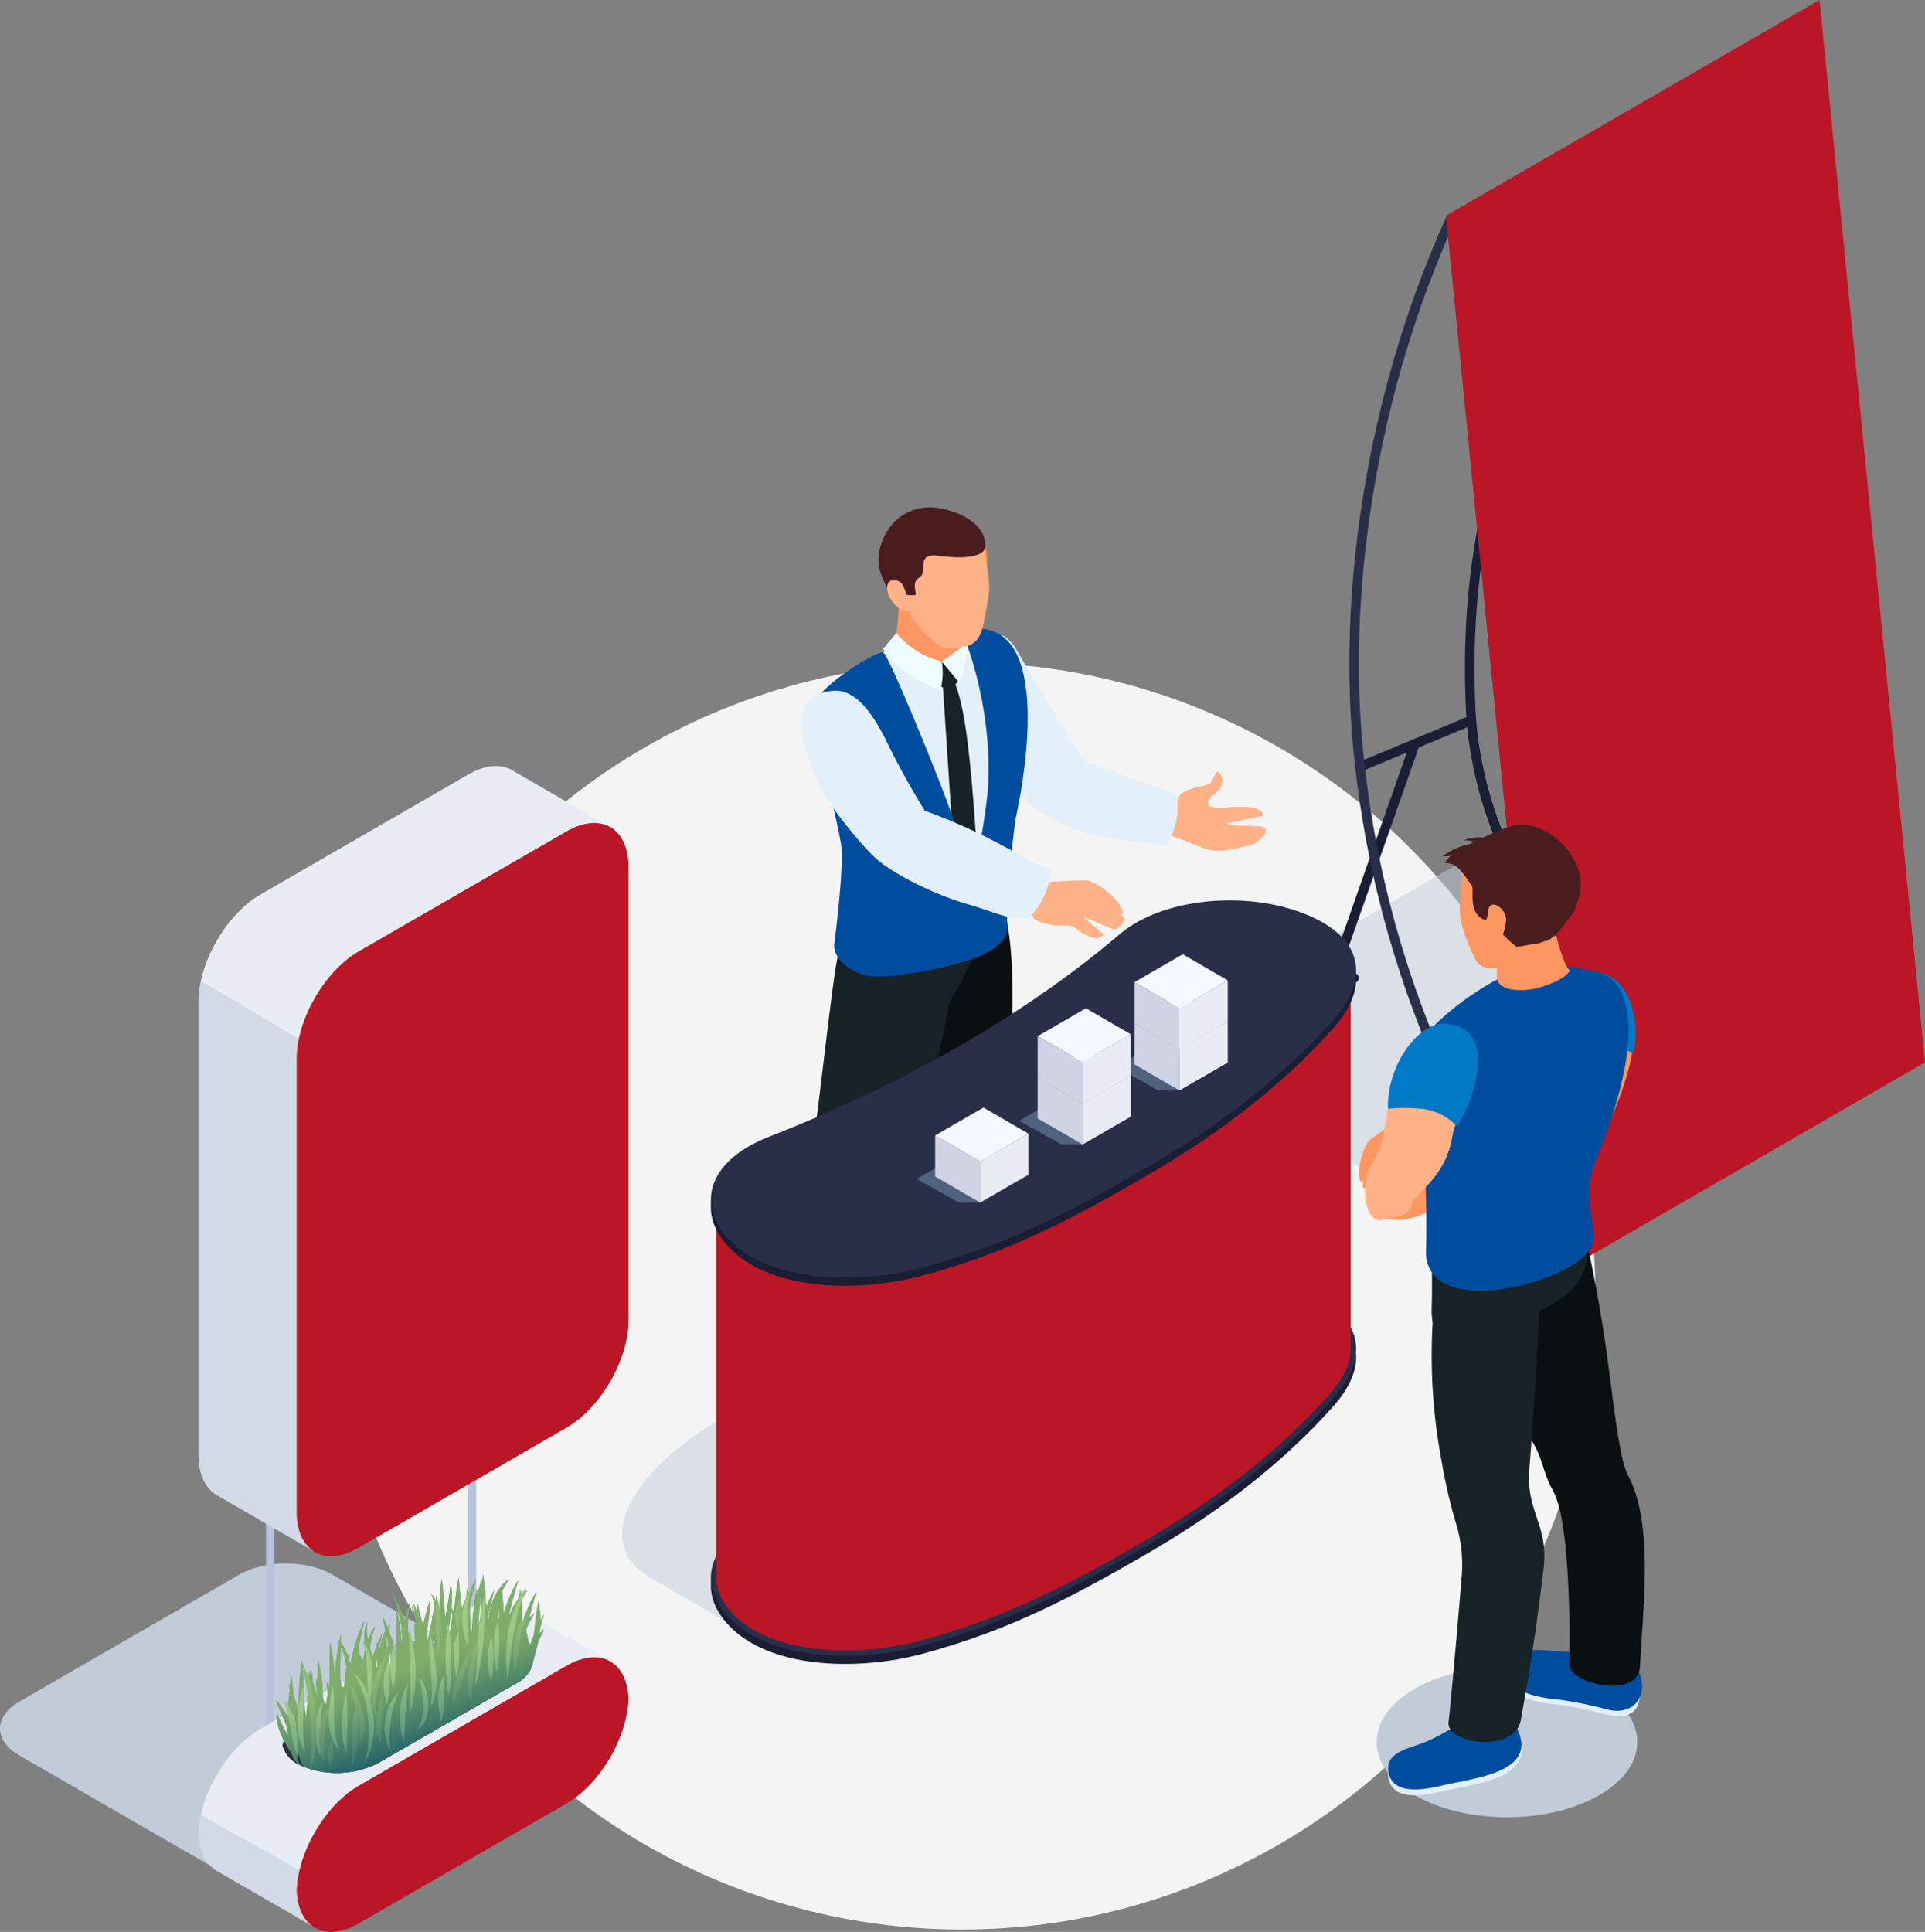 <svg xmlns="http://www.w3.org/2000/svg" xmlns:xlink="http://www.w3.org/1999/xlink" width="334.222" height="335.411" viewBox="0 0 334.222 335.411">
  <rect x="0" y="0" width="334.222" height="335.411" fill="#808080" stroke="none"/>
  <defs>
    <clipPath id="clip-path">
      <path id="Trazado_1685" data-name="Trazado 1685" d="M98.635,324.565,71.086,345.552c-1.65.948,4.066,8.443,3.8,9.688a5.306,5.306,0,0,0,2.62,3.251,15.893,15.893,0,0,0,14.014-.168L115.474,344.5a5.486,5.486,0,0,0,2.879-3.4c-.1-.5,7.336-11.089,3.781-14.716C117.29,321.435,100.855,323.283,98.635,324.565ZM77.764,358.649c-.085-.052-.172-.1-.259-.158s-.2-.107-.3-.168Z" fill="none"/>
    </clipPath>
    <linearGradient id="linear-gradient" x1="0.45" y1="0.337" x2="0.702" y2="0.899" gradientUnits="objectBoundingBox">
      <stop offset="0.194" stop-color="#f5eda2"/>
      <stop offset="0.275" stop-color="#e5e0a2"/>
      <stop offset="0.432" stop-color="#bcbea2"/>
      <stop offset="0.649" stop-color="#7a88a2"/>
      <stop offset="0.917" stop-color="#203fa2"/>
      <stop offset="1" stop-color="#0327a2"/>
    </linearGradient>
  </defs>
  <g id="eventos" transform="translate(-916 -1856)">
    <circle id="Elipse_26" data-name="Elipse 26" cx="110" cy="110" r="110" transform="translate(973 1971)" fill="#f4f4f4"/>
    <g id="Grupo_854" data-name="Grupo 854" transform="translate(890.139 1803.775)">
      <path id="Trazado_1595" data-name="Trazado 1595" d="M202,164.42c-3.5-4.484-4.067-.135-6.987,1.425-6.607,3.525,2.068,18.523,8.747,25.149l6.336-13.059C207.478,173.636,203.188,166.576,202,164.42Z" fill="#e3f0f9"/>
      <g id="Grupo_853" data-name="Grupo 853">
        <path id="Trazado_1596" data-name="Trazado 1596" d="M187.883,290.245c-2.27,2.822-5.432,8.081.061,9.447,1.468.368,3.069.04,4.568.173,2.547.221,4.512,1.043,7.546,2.544,3.743,1.852,11.525.38,10.092-4.1-.309-.964-2.074-1.227-4.094-2.2-2.981-1.433-6.625-2.546-8.765-5.209Z"/>
        <path id="Trazado_1597" data-name="Trazado 1597" d="M187.983,289.388c-2.274,2.816-5.431,8.078.058,9.444,1.469.371,3.067.039,4.566.17,2.547.226,4.516,1.048,7.55,2.547,4.632,2.288,16.52-1.234,6-6.3-2.981-1.431-6.624-2.549-8.763-5.207Z"/>
        <path id="Trazado_1598" data-name="Trazado 1598" d="M181.053,310.925c-.133-1.908-5.2-8.186-5.38-8.676-3.53-9.317-9.392-11.912-13.144-6.067-.833,1.295-.979,3.488.195,4.535,1.822,1.618,3.884,4.153,4.331,5.776,1.377,5.041,4.781,5.824,6.545,6.817C178.018,315.792,181.143,312.721,181.053,310.925Z"/>
        <path id="Trazado_1599" data-name="Trazado 1599" d="M181.44,309.894c-.127-1.916-5.158-8.206-5.376-8.685-4.6-10.07-9.4-11.922-13.152-6.067-.83,1.294-.974,3.489.195,4.535,1.829,1.62,3.893,4.157,4.333,5.779,1.39,5.041,4.778,5.826,6.548,6.819C178.4,314.754,181.534,311.678,181.44,309.894Z"/>
        <path id="Trazado_1600" data-name="Trazado 1600" d="M191.306,205.765a89.608,89.608,0,0,0-8.16,26.642c-1.215,9,1.979,20.97.65,24.417-3.5,9.124.431,22.28,2.57,34.068,1.08,5.971,12.15,2.634,11.765-.547.033-.438-3.2-25.606-.44-32.4,1.5-3.685,5.78-29.506,3.1-45.2-.6-3.488-2.767-9.439-3.32-11.326C195.5,201.144,191.306,205.765,191.306,205.765Z" fill="#0a0f11"/>
        <path id="Trazado_1601" data-name="Trazado 1601" d="M161.607,266.345c-2.727,11.685.537,18.112-.163,29.538-.385,6.222,13.935,6.845,13.885,2.825-.03-2.268-3.376-10.17-.373-26.374.653-3.538,3.063-7.312,1.892-10.97-.274-.854-8.621-6.857-8.621-6.857C166.8,257.256,163,260.443,161.607,266.345Z" fill="#172226"/>
        <path id="Trazado_1602" data-name="Trazado 1602" d="M178.75,206.722s-6.214,6.573-7.325,11.013-3.526,28.787-4.638,34.271c-.549,2.7-1.374,6.7-2.358,7.944l11.761,7.4c1.47-2.033,3.158-8.4,5.744-13.279,6.593-12.4,8.726-27.815,8.726-27.815s4.489-6.975,5.344-11.678Z" fill="#172226"/>
        <path id="Trazado_1603" data-name="Trazado 1603" d="M200.877,195.852c-.612,2.1-1.266,13.1-1.266,15.786,0,4.611-23.769,14.384-26.134,2.993,5.124-18.779-9.572-32.228-5.153-40.967,0,0,8.3-7.855,15.829-10.565,3.9-1.406,14.025-.366,14.367-.258C198.52,162.841,208.966,168.158,200.877,195.852Z" fill="#e3f0f9"/>
        <path id="Trazado_1604" data-name="Trazado 1604" d="M193,162.274c1.891,4.238,5.764,17.092,4.081,29.751s-4.806,21.58-3.3,24.706,7.563-.683,7.012-3.984,1.377-18.256,1.377-18.256,6.786-28.79-3.882-32.669c-4.593-1.285-5.774-.47-5.774-.47Z" fill="#004da0"/>
        <path id="Trazado_1605" data-name="Trazado 1605" d="M183.951,141.02c-3.814,1.268-6.584,6.7-5.217,10.586,1.3,3.685,4.265,9.671,11.545,7.455a8.345,8.345,0,0,0,2.469-1.41S185.951,139.939,183.951,141.02Z" fill="#491d1d"/>
        <path id="Trazado_1606" data-name="Trazado 1606" d="M194.081,163.239a2.215,2.215,0,0,1-1.995-1.015c-.1-.266-.307-1.034-.553-2.011v0a42.109,42.109,0,0,1-1.108-5.658l-8.439-.363c0,6.593-.7,8.065-.7,10.228-.042,3.146,5.835,3.16,7.834,2.817C192.443,166.662,194.054,164.213,194.081,163.239Z" fill="#fe9661"/>
        <path id="Trazado_1607" data-name="Trazado 1607" d="M195.58,154.571c1.833-3.516,3.1-7.3-.952-10.169l-6.523-1.846,4.409,15.416A11.8,11.8,0,0,0,195.58,154.571Z" fill="#ff8f15"/>
        <path id="Trazado_1608" data-name="Trazado 1608" d="M183.616,156.823c.165.715-.693,1.962,2.872,5.431,2.631,2.565,3.622,3.044,6.915,2.277,2.916-.68,3.093-3.452,3.587-5.909.978-4.855.667-4.728,0-9.692-.685-5.1-2.024-8.347-8.9-6.545S182.242,150.826,183.616,156.823Z" fill="#ffb288"/>
        <path id="Trazado_1609" data-name="Trazado 1609" d="M189.765,140.611c-5.993-1.421-10.455,2.285-10.421,8.718.014,2.413,1.245,6.653,5.388,6.214.551-.062-.913-2.23.861-3.113,1.209-1.154.047-2.448,1.05-3.414s3.848.365,7.576-.155c1.312-.185,2.718-.667,2.718-1.834C196.937,143.057,192.524,141.27,189.765,140.611Z" fill="#491d1d"/>
        <path id="Trazado_1610" data-name="Trazado 1610" d="M180.127,155.481c.479,1.315,2.468,3.705,4.042,2.458l-1.452-3.973C181.957,152.411,179.008,152.416,180.127,155.481Z" fill="#ffb288"/>
        <path id="Trazado_1611" data-name="Trazado 1611" d="M176.755,304.866c-1.414.2-5.037.531-5.185,2.288-.235,2.858,2.49,3.928,4.755,4.148,2.769.265,4.728-.5,3.377-3.58a10.061,10.061,0,0,0-1.8-2.856Z" fill="#1c2528"/>
        <path id="Trazado_1612" data-name="Trazado 1612" d="M204.093,294.993c-1.336-.277-3.771,2.47-3.865,3.7-.156,2.138,3.626,1.638,4.951,1.671,1.3.033,2.826.236,3.267-1.237a3.448,3.448,0,0,0,.127-1.546Z" fill="#1c2528"/>
        <path id="Trazado_1613" data-name="Trazado 1613" d="M184.96,170.111l4.15,2.449.923-3.489,2.377,2.617.637-2.617-2.937-2.5-.723.528-1.678-.528Z" fill="#e3f0f9" style="mix-blend-mode: multiply;isolation: isolate"/>
        <path id="Trazado_1614" data-name="Trazado 1614" d="M188.488,167.1a9.313,9.313,0,0,0,1.872-.161l2.051,3.367-1.626,1.746-2.828-1.131Z" fill="#172226"/>
        <path id="Trazado_1615" data-name="Trazado 1615" d="M181.481,162.146l-2.294,2.717s2.506,4.535,9.96,7.185a12.391,12.391,0,0,0,.24-4.952A15.169,15.169,0,0,1,181.481,162.146Z" fill="#eefcfe"/>
        <path id="Trazado_1616" data-name="Trazado 1616" d="M189.387,167.1l3.165,3.821a43.333,43.333,0,0,0,1.187-5.265c.342-2.413-1.613-.54-1.613-.54Z" fill="#eefcfe"/>
        <path id="Trazado_1617" data-name="Trazado 1617" d="M189.534,170.961l2.589,39.1,2.5,3.895s.619-.893,1.379-4.528c-1.564-30.646-3.139-35.415-4.422-38.81Z" fill="#172226"/>
        <path id="Trazado_1618" data-name="Trazado 1618" d="M179.187,165.483c-.935-.365-10.707,5.525-12.074,9.03s.209,3.912.209,3.912,3.857,16.162,4.536,20.141-1.18,17.789-1.18,17.789-.2,3.594,5.663,5.253c3.17.9,17.641-1.778,21.271-4.227s-3.861-16.325-6.459-23.646S180.122,165.851,179.187,165.483Z" fill="#004da0"/>
        <path id="Trazado_1619" data-name="Trazado 1619" d="M220.885,210.839c-.3-2.454-4.936-5.763-6.516-5.769a71.534,71.534,0,0,0-11.932,1.046l2.969,5.732c3.414,1.694,5.759.694,7,1.345,1.4,1.22,4.184,2.838,5.053,1.278-1.079-1.018-2.314-1.959-3.453-2.969a24,24,0,0,1,2.49.938c1.1.481,2.847,1.348,3.151,1.107a3.992,3.992,0,0,0,1.56-1.8C219.889,210.462,220.123,211.112,220.885,210.839Z" fill="#ffb288"/>
        <path id="Trazado_1620" data-name="Trazado 1620" d="M201.449,210.974l2.82.824a13.26,13.26,0,0,0,4.064-8.46l-3.907-1.8Z" fill="#e3f0f9"/>
        <path id="Trazado_1621" data-name="Trazado 1621" d="M202.915,211.9c.673-1.394,1.929-4.65,2.155-5.4.437-1.453.178-3.03.4-4.477-3.148-1.507-8.74-5.275-19.043-9.044a136.353,136.353,0,0,1-7.013-12.8c-2.427-4.678-5.25-8.225-8.713-8.028-8.347.462-5.988,9.035-2.434,16.6,1.636,3.483,6.287,9.124,8.974,11.863,3.427,3.483,11.875,7.262,16.542,8.565C196.75,210.014,200.247,211.466,202.915,211.9Z" fill="#e3f0f9"/>
      </g>
      <path id="Trazado_1622" data-name="Trazado 1622" d="M234.872,199.512c-.823-.287-3.081-1.3-5.483-2.111-6.568-2.219,1.035-6.377,1.035-6.377.131-1.35,1.882-1.688,2.994-2.069.815-.291,1.8-.219,2.551-.784.216-.154.972-1.908,1.2-1.941.81-.139,1.045,1.7.8,2.321-.767,1.85-2.4,1.616-2.3,3.253a.708.708,0,0,0,.573.495c.885.186,1.107.285,1.274.283,2.533-.362,7.944-.7,7.562,1.32-1.734.323-3.568.7-5.278,1.12-1.034.23-1.538-.113-.506.3s2.337.19,3.438.293c.542.058,2.574-.1,2.867.553.359.836-1.522,2.456-2.2,2.645C240.823,199.509,237.611,200.475,234.872,199.512Z" fill="#ffb288"/>
      <path id="Trazado_1623" data-name="Trazado 1623" d="M229.888,190.1c-2.82-1.129-10.428-3.65-15.521-5.614-1.112-1.485-2.663-3.915-4.268-6.546l-4.956,6.107-1.38,6.952c.372.371.744.73,1.1,1.045a37.291,37.291,0,0,0,5.749,3.367c6.185,2.858,12.477,2.767,17.468,3.589C230.109,197.18,230.916,191.942,229.888,190.1Z" fill="#e3f0f9"/>
    </g>
    <g id="Grupo_862" data-name="Grupo 862" transform="translate(890.139 1803.775)">
      <path id="Trazado_1624" data-name="Trazado 1624" d="M295.356,193.777l-.874-.509-69.58,40.17,70.454,40.677Z" fill="#c2ccd9" opacity="0.5" style="mix-blend-mode: multiply;isolation: isolate"/>
      <g id="Grupo_861" data-name="Grupo 861">
        <g id="Grupo_855" data-name="Grupo 855">
          <path id="Trazado_1625" data-name="Trazado 1625" d="M261.985,186.185a.831.831,0,0,1-.321-1.6l19.35-8.078a.832.832,0,0,1,.636,1.538l-19.344,8.076A.878.878,0,0,1,261.985,186.185Z" fill="#191e35"/>
        </g>
        <g id="Grupo_856" data-name="Grupo 856">
          <path id="Trazado_1626" data-name="Trazado 1626" d="M256.469,225.018a.784.784,0,0,1-.277-.051.831.831,0,0,1-.509-1.062l15.047-42.813a.832.832,0,0,1,1.569.556l-15.044,42.813A.839.839,0,0,1,256.469,225.018Z" fill="#191e35"/>
        </g>
        <g id="Grupo_857" data-name="Grupo 857">
          <path id="Trazado_1627" data-name="Trazado 1627" d="M252.745,227.191a.834.834,0,0,1-.391-1.571l8.2-4.343a.831.831,0,0,1,.777,1.469l-8.2,4.349A.858.858,0,0,1,252.745,227.191Z" fill="#191e35"/>
        </g>
        <g id="Grupo_858" data-name="Grupo 858">
          <path id="Trazado_1628" data-name="Trazado 1628" d="M351.994,238.315c-54.055.006-70.5-39.191-71.616-62.908-1.154-24.384,3.488-46.031,14.192-66.166,9.39-17.667,23.566-34.6,44.6-53.3a.831.831,0,1,1,1.1,1.242c-20.879,18.567-34.933,35.354-44.229,52.842-10.563,19.867-15.145,41.227-14.008,65.3,1.126,23.732,18.011,63.336,74.184,61.253a.833.833,0,1,1,.064,1.665C354.832,238.291,353.4,238.315,351.994,238.315Z" fill="#191e35"/>
        </g>
        <g id="Grupo_859" data-name="Grupo 859">
          <path id="Trazado_1629" data-name="Trazado 1629" d="M297.068,272.4a.824.824,0,0,1-.6-.258c-.071-.075-7.266-7.708-15.16-22.145a178.98,178.98,0,0,1-20.15-64.552c-3.574-30.157,2.323-65.832,15.776-95.431a.833.833,0,1,1,1.515.691c-13.332,29.332-19.179,64.672-15.636,94.543a177.27,177.27,0,0,0,19.925,63.89c7.79,14.272,14.867,21.783,14.937,21.855a.831.831,0,0,1-.6,1.407Z" fill="#292f49"/>
        </g>
        <g id="Grupo_860" data-name="Grupo 860">
          <path id="Trazado_1630" data-name="Trazado 1630" d="M360.083,236.667l-64.859,37.448L276.917,89.67,341.77,52.225Z" fill="#ba1626"/>
        </g>
      </g>
    </g>
    <g id="Grupo_867" data-name="Grupo 867" transform="translate(890.139 1803.775)">
      <path id="Trazado_1631" data-name="Trazado 1631" d="M202.947,292.547l-.1.057a13.118,13.118,0,0,0-2.142-1.26c-4.384-3.055-12.244-4.2-22.328-2.637-18.852,2.915-38.226,14.1-43.277,24.984-2.706,5.828-.728,10.365,4.553,12.9a14.4,14.4,0,0,0,2.194,1.239l-.1.059,16.747,9.669L221.6,303.317Z" fill="#c2ccd9" opacity="0.5" style="mix-blend-mode: multiply;isolation: isolate"/>
      <g id="Grupo_866" data-name="Grupo 866">
        <g id="Grupo_863" data-name="Grupo 863">
          <path id="Trazado_1632" data-name="Trazado 1632" d="M224.667,322.175c-12.243,7.068-23.262,13.044-38.655,17.182-10.887,2.919-25.522,2.623-32.88-4.215-6.853-6.378-4.4-14.312,6.085-18.429,24.155-9.479,44.72-21.352,61.131-35.294,7.132-6.059,21.419-7.632,31.916-3.516s11.374,11.384,5.165,18.387C248.224,306.682,236.914,315.1,224.667,322.175Z" fill="#191e35"/>
        </g>
        <path id="Trazado_1633" data-name="Trazado 1633" d="M224.667,320.764c-12.243,7.07-23.262,13.05-38.655,17.182-10.887,2.927-25.522,2.626-32.88-4.216-6.853-6.371-4.4-14.3,6.085-18.425,24.155-9.476,44.72-21.344,61.131-35.29,7.132-6.066,21.419-7.637,31.916-3.517s11.374,11.382,5.165,18.39C248.224,305.272,236.914,313.691,224.667,320.764Z" fill="#292f49"/>
        <path id="Trazado_1634" data-name="Trazado 1634" d="M260.378,219.78,150.222,262.9v62.982c-.089,2.451,1.119,4.91,3.547,7.168,3.966,3.681,10.651,5.718,18.829,5.718a51.444,51.444,0,0,0,13.168-1.726c15.281-4.1,26.448-10.165,38.437-17.089,13.447-7.766,24.09-16.171,32.526-25.687,2.446-2.765,3.684-5.487,3.641-7.965l.008-.007Z" fill="#ba1626"/>
        <g id="Grupo_864" data-name="Grupo 864">
          <path id="Trazado_1635" data-name="Trazado 1635" d="M224.667,256.515c-12.243,7.069-23.262,13.048-38.655,17.182-10.887,2.926-25.522,2.627-32.88-4.216-6.853-6.374-4.4-14.306,6.085-18.427,24.155-9.473,44.72-21.348,61.131-35.288,7.132-6.059,21.419-7.636,31.916-3.517s11.374,11.38,5.165,18.385C248.224,241.022,236.914,249.448,224.667,256.515Z" fill="#191e35"/>
        </g>
        <g id="Grupo_865" data-name="Grupo 865">
          <path id="Trazado_1636" data-name="Trazado 1636" d="M224.667,255.109c-12.243,7.069-23.262,13.044-38.655,17.181-10.887,2.924-25.522,2.632-32.88-4.216-6.853-6.373-4.4-14.3,6.085-18.426,24.155-9.47,44.72-21.349,61.131-35.293,7.132-6.059,21.419-7.633,31.916-3.52s11.374,11.388,5.165,18.4C248.224,239.616,236.914,248.035,224.667,255.109Z" fill="#292f49"/>
        </g>
      </g>
    </g>
    <g id="Grupo_877" data-name="Grupo 877" transform="translate(890.139 1803.775)">
      <g id="Grupo_868" data-name="Grupo 868" style="mix-blend-mode: multiply;isolation: isolate">
        <path id="Trazado_1637" data-name="Trazado 1637" d="M83.566,325.6c-4.462-2.578-11.7-2.578-16.157,0l-38.2,22.057c-4.463,2.573-4.463,6.751,0,9.329l38.55,22.257,52.262-32.6Z" fill="#c2ccd9"/>
      </g>
      <g id="Grupo_869" data-name="Grupo 869">
        <path id="Trazado_1638" data-name="Trazado 1638" d="M72.044,360.776V281.109l36.5-21.073V339.7Zm1.446-78.829v76.318l33.609-19.4V262.546Z" fill="#b8c3db"/>
      </g>
      <path id="Trazado_1639" data-name="Trazado 1639" d="M131.659,195.736,114.9,186.02h0c-1.961-1.206-4.7-1.08-7.734.671L71.1,207.516c-5.943,3.433-10.776,11.8-10.776,18.664l0,78.64c0,3.452,1.221,5.87,3.19,6.988h0l16.675,9.65-.667-15.282L107.17,290.22c5.944-3.428,10.776-11.8,10.776-18.662v-70.9Z" fill="#e9ecf4"/>
      <path id="Trazado_1640" data-name="Trazado 1640" d="M60.743,222.517a17.539,17.539,0,0,0-.417,3.663l0,78.64c0,3.452,1.221,5.87,3.19,6.988h0l16.675,9.65-.667-15.282L107.17,290.22c3.769-2.18,7.092-30.385,9.018-34.89Z" fill="#7795b2" opacity="0.2" style="mix-blend-mode: multiply;isolation: isolate"/>
      <g id="Grupo_870" data-name="Grupo 870">
        <path id="Trazado_1641" data-name="Trazado 1641" d="M124.215,300.108,88.148,320.923c-5.941,3.436-10.776.642-10.776-6.219V236.061c0-6.855,4.832-15.229,10.776-18.663l36.065-20.816c5.943-3.436,10.776-.642,10.776,6.217v78.642C134.989,288.3,130.156,296.675,124.215,300.108Z" fill="#ba1626"/>
      </g>
      <path id="Trazado_1642" data-name="Trazado 1642" d="M131.659,340.589,114.9,330.875h0c-1.961-1.2-4.7-1.079-7.734.673L71.1,352.369c-5.943,3.431-10.776,11.805-10.776,18.665l0-.97c0,3.447,1.221,5.865,3.19,6.986v0L80.194,386.7l8.065-13.05,18.911-18.19C113.114,352.028,131.659,340.589,131.659,340.589Z" fill="#e9ecf4"/>
      <path id="Trazado_1643" data-name="Trazado 1643" d="M60.743,367.366a17.615,17.615,0,0,0-.417,3.668l0-.97c0,3.447,1.221,5.865,3.19,6.986v0L80.194,386.7a36.811,36.811,0,0,0,3.454-6.609Z" fill="#7795b2" opacity="0.2" style="mix-blend-mode: multiply;isolation: isolate"/>
      <g id="Grupo_871" data-name="Grupo 871">
        <path id="Trazado_1644" data-name="Trazado 1644" d="M124.215,365.344,88.148,386.171c-5.941,3.425-10.776.637-10.776-6.225v.972c0-6.859,4.832-15.234,10.776-18.664l36.065-20.824c5.943-3.431,10.776-.639,10.776,6.224v-.97C134.989,353.545,130.156,361.914,124.215,365.344Z" fill="#ba1626"/>
      </g>
      <g id="Grupo_872" data-name="Grupo 872" opacity="0.2" style="mix-blend-mode: multiply;isolation: isolate">
        <path id="Trazado_1645" data-name="Trazado 1645" d="M115.735,336.389a15.941,15.941,0,0,0-14.015.164L77.764,350.386c-2.295,1.321-3.251,3.126-2.879,4.854a5.306,5.306,0,0,0,2.62,3.251,15.893,15.893,0,0,0,14.014-.168L115.474,344.5a5.486,5.486,0,0,0,2.879-3.4C118.719,339.43,117.843,337.692,115.735,336.389Zm-.261-.161c.088.053.176.1.261.161.1.052.2.1.3.164Zm-37.71,22.421c-.085-.052-.172-.1-.259-.158s-.2-.107-.3-.168Z" fill="#7795b2"/>
      </g>
      <g id="Grupo_873" data-name="Grupo 873">
        <path id="Trazado_1646" data-name="Trazado 1646" d="M115.474,337.681c.088.049.176.1.261.158.1.052.2.105.3.166Zm.261.158a15.931,15.931,0,0,0-14.015.166L77.764,351.838a5.466,5.466,0,0,0-2.879,3.4,5.306,5.306,0,0,0,2.62,3.251,15.893,15.893,0,0,0,14.014-.168L115.474,344.5a5.486,5.486,0,0,0,2.879-3.4A5.29,5.29,0,0,0,115.735,337.839Zm-37.971,20.81c-.085-.052-.172-.1-.259-.158s-.2-.107-.3-.168Z" fill="#292f3b"/>
      </g>
      <g id="Grupo_876" data-name="Grupo 876">
        <g id="Grupo_875" data-name="Grupo 875" clip-path="url(#clip-path)">
          <g id="Grupo_874" data-name="Grupo 874">
            <path id="Trazado_1647" data-name="Trazado 1647" d="M119.282,337.335c.013-.03.024-.063.038-.092.142-.267.267-.533.382-.791a5.854,5.854,0,0,1,.382-.663s.006-.012.011-.017c.06-.227.132-.448.2-.675-.024.016-.039.034-.063.05l-.443.409c-.07.075-.149.147-.231.224.007-.05.016-.1.021-.137.022-.225.039-.45.057-.67.016-.076.037-.148.057-.219.084-.335.17-.651.257-.922s.149-.519.2-.719c.109-.4.162-.631.162-.631s-.128.2-.337.563c-.081.14-.184.312-.289.5.006-.3-.011-.593-.018-.866-.012-.293-.033-.576-.058-.832a14,14,0,0,0-.251-1.717s-.163.684-.3,1.7c-.073.51-.144,1.1-.216,1.734s-.148,1.3-.224,1.967c-.017.148-.033.289-.053.436-.1.273-.2.548-.3.836-.106.312-.218.635-.318.962-.1-.175-.2-.351-.3-.517-.082-.36-.156-.7-.225-1.01s-.132-.582-.177-.828c-.008-.047-.016-.086-.026-.136.028-.121.06-.237.086-.359a2,2,0,0,1,.112-.238c.143-.271.267-.536.383-.791a5.721,5.721,0,0,1,.38-.667c.12-.2.221-.373.3-.517.165-.3.252-.462.252-.462s-.149.115-.4.34c-.121.113-.272.247-.44.409-.041.042-.085.081-.134.128.124-.418.2-.836.316-1.218s.211-.744.3-1.081.171-.647.257-.923.149-.519.2-.72c.108-.4.162-.628.162-.628s-.129.2-.338.555c-.1.181-.231.4-.365.651a7.784,7.784,0,0,0-.431.863c-.151.323-.31.675-.471,1.051s-.3.78-.445,1.2-.31.847-.419,1.3l-.013.047c-.03-.16-.065-.322-.1-.477a.484.484,0,0,0,.011-.083,17.8,17.8,0,0,0,.111-2.029c.01-.324-.012-.643-.019-.933-.009-.262-.029-.5-.047-.733l.006-.017a5.431,5.431,0,0,1,.381-.666c.117-.2.217-.377.3-.518.164-.29.249-.462.249-.462s-.148.122-.4.338c-.126.113-.276.252-.443.412-.055.057-.115.113-.178.172-.083-.666-.18-1.075-.18-1.075s-.153.651-.289,1.621c-.145.192-.3.394-.449.61a3.632,3.632,0,0,0-.342.55c-.025-.036-.043-.066-.043-.066s.008.041.023.1c-.056.111-.113.22-.167.33-.083.162-.163.328-.248.5a2.564,2.564,0,0,0-.211.537c-.037.1-.071.218-.105.33-.02-.158-.036-.306-.051-.435.089-.372.18-.741.279-1.093.119-.418.2-.832.314-1.214s.212-.747.3-1.082.17-.653.257-.927.15-.517.206-.72c.108-.392.157-.627.157-.627s-.124.2-.335.559c-.1.18-.23.4-.365.647a9.147,9.147,0,0,0-.436.861c-.147.326-.305.678-.465,1.053s-.3.781-.446,1.205a13.272,13.272,0,0,0-.417,1.3.427.427,0,0,1-.015.051c0-.022-.007-.039-.012-.064-.032-.324-.068-.648-.081-.96-.02-.437-.056-.852-.089-1.232-.046-.546-.1-1.031-.139-1.425.1-.2.2-.4.287-.593a5.383,5.383,0,0,1,.377-.664c.123-.2.22-.376.3-.518.163-.29.248-.465.248-.465s-.15.121-.4.341c-.122.119-.274.248-.437.409a3.885,3.885,0,0,0-.5.532l-.024-.154s-.01.084-.034.225c-.167.219-.351.463-.535.725a3.154,3.154,0,0,0-.342.553l-.043-.066s.006.036.021.105c-.055.106-.113.213-.164.324-.085.163-.165.332-.25.5a2.585,2.585,0,0,0-.213.535c-.12.362-.235.735-.348,1.109-.065.384-.134.766-.2,1.143a4.223,4.223,0,0,0-.077.783c-.052.013-.1.033-.156.051,0-.013,0-.032,0-.043-.006-.085-.016-.168-.023-.255.19-.855.377-1.651.547-2.338.178-.746.331-1.371.434-1.8s.165-.692.165-.692-.131.224-.343.623-.5.984-.785,1.7c-.077.18-.152.367-.227.569-.028-.25-.056-.475-.074-.659-.022-.2-.044-.364-.047-.478a.468.468,0,0,1,.008-.166l-.028.058c-.023-.243-.05-.484-.059-.717-.023-.434-.056-.849-.088-1.227-.124-1.523-.288-2.54-.288-2.54s-.16,1.017-.265,2.542c-.027.382-.058.794-.077,1.231s-.017.9-.01,1.378.007.976.026,1.481c.01.225.019.452.027.69-.032.086-.081.233-.144.449-.054.171-.118.378-.183.616-.037.125-.074.258-.109.4-.028.028-.062.047-.1.075,0-.028,0-.053.008-.08.028-.4.059-.8.087-1.2s.083-.8.123-1.191.065-.783.093-1.159.03-.744.082-1.092.068-.681.1-.986c.109-1.222.1-2.052.1-2.052s-.308.774-.641,1.954c-.047.151-.089.315-.135.483-.03-.314-.06-.631-.1-.939-.121.575-.2,1.158-.285,1.737s-.169,1.155-.231,1.73c-.149,1.158-.234,2.324-.284,3.5,0,.1,0,.2,0,.3-.1.109-.2.222-.3.338,0-.058.005-.122.005-.181,0-.471-.005-.951-.006-1.416s-.028-.92-.038-1.366c0-.193-.018-.385-.031-.578.006-.127.013-.258.013-.388.012-.335.008-.641-.007-.926.167-.725.322-1.4.467-1.995.179-.742.331-1.365.434-1.8s.163-.692.163-.692-.126.222-.341.625-.493.983-.782,1.7c-.041.093-.08.2-.117.29l0-.019,0,.036c-.034.085-.068.174-.1.259-.032-.245-.057-.467-.078-.652-.021-.2-.044-.371-.046-.476a.608.608,0,0,1,.009-.174.737.737,0,0,0-.062.165,4.761,4.761,0,0,0-.093.479c-.06.422-.125,1.013-.165,1.727,0,.055-.008.116-.008.171q-.112.338-.216.693c-.058.2-.119.414-.18.625,0-.181,0-.344,0-.488,0-.357-.014-.564-.014-.564s-.068.2-.175.539c-.03.1-.067.224-.105.351-.023-.326-.05-.636-.079-.921-.063-.71-.123-1.311-.179-1.726s-.094-.653-.094-.653-.013.075-.034.208c-.007-.23-.014-.454-.023-.684-.041-.58-.087-1.171-.165-1.751-.117.578-.2,1.159-.285,1.737s-.166,1.158-.228,1.729c-.119.9-.186,1.815-.238,2.728-.036-.082-.069-.166-.107-.241a3.749,3.749,0,0,0-.366-.652.186.186,0,0,1-.015-.026c0-.077.012-.151.018-.227.037-.483.063-.944.063-1.371s.006-.816-.014-1.162a8.888,8.888,0,0,0-.067-.892c-.06-.492-.1-.771-.1-.771s-.039.279-.086.775c-.019.245-.07.539-.112.877s-.1.714-.164,1.126c-.132.827-.313,1.781-.507,2.811-.031.173-.069.362-.1.54-.054-.66-.107-1.313-.149-1.938-.032-.439-.067-.869-.1-1.278s-.063-.788-.1-1.145c-.064-.708-.126-1.309-.178-1.72s-.094-.657-.094-.657-.044.239-.1.657-.132,1.006-.181,1.725-.108,1.549-.1,2.449c0,.451-.014.915.021,1.385a.706.706,0,0,0,.007.078c-.033-.181-.066-.363-.088-.539a10.77,10.77,0,0,0-.283-1.109,5.829,5.829,0,0,0-.354-.916,3.633,3.633,0,0,0-.365-.654c-.242-.328-.388-.511-.388-.511s.076.221.22.6a5.107,5.107,0,0,1,.187.693,4.734,4.734,0,0,1,.128.681c-.006.042-.01.081-.018.128-.026.205-.059.451-.087.737-.014.143-.031.293-.047.45s-.061.321-.094.492c-.016.072-.027.147-.04.225l-.148-.322s.031.225.1.61c-.033.185-.067.378-.1.579-.059.381-.179.791-.256,1.211-.126.633-.286,1.3-.443,1.967-.012-.052-.024-.1-.036-.147-.059-.2-.114-.382-.176-.579.035-.245.073-.492.1-.741.089-.627.188-1.255.258-1.893a35.049,35.049,0,0,0,.334-3.842c-.211.615-.388,1.231-.562,1.851s-.341,1.233-.491,1.856c-.072.3-.142.6-.209.9-.087-.291-.184-.576-.258-.85-.089-.331-.187-.639-.256-.932s-.145-.551-.191-.79a5.884,5.884,0,0,1-.127-.625c-.06-.35-.1-.555-.1-.555s-.039.205-.089.559a4.277,4.277,0,0,0-.047.644c0,.075-.007.152-.008.227L98.235,332a6.352,6.352,0,0,0-.286-.764c-.183-.415-.3-.647-.3-.647s.039.257.114.7c.043.213.072.479.109.774-.074-.143-.146-.276-.211-.395-.116-.225-.222-.393-.29-.5s-.108-.183-.108-.183l.225.76c.136.474.328,1.146.546,1.948.011.207.023.421.039.645.007.113.01.238.015.357-.015-.058-.028-.123-.04-.174-.105-.459-.173-.726-.173-.726s-.012.271-.015.745.007,1.151.025,1.953c-.009.243-.01.5-.015.77a.766.766,0,0,0-.8-.026c-.116-.655-.246-1.308-.4-1.928a8.531,8.531,0,0,1,.031-.9c.036-.462.055-.9.076-1.311.013-.2.017-.4.033-.584s.047-.368.067-.534c.04-.335.07-.627.1-.866.051-.483.07-.76.07-.76s-.1.259-.255.719c-.077.23-.169.509-.27.824-.052.164-.108.338-.162.512s-.082.384-.122.586c-.033.161-.065.326-.1.492-.074-.2-.144-.411-.213-.608-.167-.47-.338-.9-.51-1.3a20.755,20.755,0,0,0-.9-1.886c-.12-.222-.222-.388-.292-.507s-.107-.177-.107-.177.079.273.225.759.334,1.169.557,1.988.461,1.785.693,2.821c.078.33.147.679.216,1.028-.222-.449-.372-.7-.372-.7l.321,1.5c-.031.332-.06.675-.066,1.021-.006.157-.012.321-.019.476-.02.047-.04.091-.058.135-.018-.276-.033-.545-.045-.809-.021-.51-.087-1-.133-1.465s-.1-.9-.147-1.3-.142-.761-.207-1.084-.129-.6-.18-.834c-.105-.461-.174-.722-.174-.722s-.013.272-.017.743.008,1.153.029,1.959c-.028.8-.022,1.728-.021,2.726,0,.508-.015,1.023-.008,1.55,0,.383.008.77.014,1.156-.024-.01-.049-.027-.071-.038a23.211,23.211,0,0,0-.523-2.313c-.04-.168-.088-.326-.138-.488.145-.395.221-.625.221-.625s-.106.147-.285.405c-.06-.194-.127-.393-.191-.581-.128-.41-.272-.789-.4-1.138-.013-.032-.027-.063-.041-.1a1.469,1.469,0,0,1,.1-.252c.155-.351.236-.561.236-.561s-.148.166-.4.459c-.019.022-.034.047-.05.069a14.856,14.856,0,0,0-.893-1.87s.2.969.517,2.418a.071.071,0,0,0,.006.02,5.568,5.568,0,0,0-.386.788,8.512,8.512,0,0,0-.354,1.035,10.41,10.41,0,0,0-.236,1.2c-.027.19-.049.385-.071.583-.044-.177-.086-.338-.131-.483.076-.408.163-.781.247-1.116.083-.357.155-.661.217-.921.112-.509.166-.808.166-.808s-.132.269-.35.747c-.106.241-.235.531-.382.866-.05.113-.106.246-.161.37-.035-.116-.061-.181-.061-.181s0,.126-.007.348c-.079.188-.137.393-.21.609-.144.426-.3.9-.452,1.391-.016.056-.028.113-.048.177l-.009-.033c-.078-.221-.155-.443-.233-.661s-.133-.441-.194-.658c-.029-.092-.051-.186-.076-.283.006-.049.011-.105.02-.163.083-.422.131-.833.231-1.2.079-.376.159-.714.253-1.008a7.473,7.473,0,0,1,.245-.773c.156-.427.238-.676.238-.676s-.155.208-.409.586a5.794,5.794,0,0,0-.411.72c-.073.143-.159.295-.236.456s-.135.347-.212.529l-.037.108c-.026-.13-.048-.26-.073-.39a.408.408,0,0,0-.01-.061c-.009-.083-.019-.167-.027-.25a9.624,9.624,0,0,1-.081-.979c0-.292-.033-.549-.007-.772.031-.43.039-.68.039-.68s-.089.233-.226.647a4.664,4.664,0,0,0-.169.773,6.147,6.147,0,0,0-.107,1.037,10.466,10.466,0,0,0,.026,1.225c.046.338.078.7.144,1.071-.066.283-.133.576-.181.88-.058.373-.116.758-.156,1.151-.111-.194-.224-.373-.313-.543a3.462,3.462,0,0,0-.407-.6c.007-.24.011-.462.016-.649.01-.515.005-.809.005-.809s-.066.252-.169.684a6.164,6.164,0,0,1,.122-.667c.106-.493.2-.963.279-1.4s.169-.84.262-1.192.155-.666.215-.921c.113-.512.168-.808.168-.808s-.133.268-.35.747c-.107.238-.235.528-.383.863-.069.17-.149.346-.23.534s-.137.4-.21.614c-.141.427-.3.894-.45,1.389-.17.5-.268,1.032-.4,1.582s-.272,1.124-.339,1.71c0,.017-.005.029-.007.042-.065-.246-.14-.484-.21-.716-.032-.15-.058-.283-.083-.4-.1-.457-.172-.717-.172-.717s0,.133-.009.356c-.087-.2-.177-.395-.247-.586a9.789,9.789,0,0,0-.554-1.038,4.076,4.076,0,0,0-.407-.6c.006-.236.011-.456.016-.642.01-.517.005-.813.005-.813s-.076.284-.194.788c-.022.107-.051.226-.08.354-.212-.26-.339-.407-.339-.407s.1.233.293.62c-.1.43-.2.933-.293,1.522-.145.872-.289,1.9-.381,3-.045.5-.1,1.018-.12,1.544-.015-.243-.031-.482-.044-.714-.054-1-.163-1.939-.274-2.736a10.376,10.376,0,0,0-.178-1.079c-.068-.321-.128-.6-.175-.831-.1-.456-.168-.713-.168-.713s-.016.268-.022.736.018,1.14-.009,1.932c-.007.8-.012,1.723-.022,2.713,0,.5,0,1.01,0,1.537-.019.112-.047.278-.076.492-.021.121-.04.262-.059.418-.052-.153-.1-.288-.142-.4-.12-.352-.181-.556-.181-.556a5.571,5.571,0,0,0-.008.593c.018.373.066.91.156,1.537.006.025.011.058.015.083s-.006.055-.012.086a1.05,1.05,0,0,0-.014.119c-.025-.2-.037-.318-.037-.318s-.1.669-.209,1.74c-.082.036-.16.077-.241.119-.108-.376-.221-.753-.333-1.113-.006-.224-.01-.447-.014-.669,0-.457-.046-.9-.072-1.341a23.345,23.345,0,0,0-.271-2.383,8.276,8.276,0,0,0-.181-.935c-.06-.279-.124-.519-.174-.713-.1-.393-.168-.623-.168-.623s-.015.238-.023.648.023.99,0,1.682c-.008.343-.013.716-.011,1.106,0,.125,0,.253,0,.388-.02-.061-.039-.13-.057-.183-.089-.3-.151-.467-.151-.467s-.019.18-.038.489a4.784,4.784,0,0,0-.01.553,6.913,6.913,0,0,0,.04.728c.032.406.1.857.184,1.337,0,.062-.007.13-.013.187-.054-.19-.105-.379-.16-.567-.218-.758-.443-1.45-.649-2.047-.01-.248-.024-.49-.045-.706-.023-.293-.053-.553-.076-.767-.048-.425-.085-.668-.085-.668s-.046.243-.106.666c-.02.121-.039.263-.06.409-.05-.143-.1-.282-.138-.4-.124-.346-.185-.556-.185-.556a4.955,4.955,0,0,0,0,.589,14.648,14.648,0,0,0,.156,1.542c0,.028.008.057.01.083s-.007.055-.01.088c-.027.191-.056.4-.085.609-.012-.047-.027-.1-.036-.136-.035-.118-.056-.183-.056-.183s0,.068,0,.189,0,.312-.008.54c0,.188-.012.415-.03.655-.025.207-.051.418-.073.63-.085-.2-.133-.3-.133-.3s.006.2.036.559c.007.1.018.227.03.351-.036.31-.068.625-.093.948-.036.48-.077.964-.114,1.452,0,.06,0,.115-.007.175-.041.029-.079.05-.119.073-.09-.661-.184-1.32-.249-1.934-.015-.18-.043-.362-.069-.539,0-.46-.014-.919-.017-1.361-.022-1.084-.061-2.1-.112-2.967-.094-1.737-.239-2.9-.239-2.9s-.178,1.154-.316,2.882c-.069.872-.133,1.879-.182,2.964-.02.542-.053,1.1-.061,1.668-.011.434-.022.874-.031,1.317-.074-.274-.155-.54-.231-.8-.215-.729-.435-1.4-.64-1.979a.987.987,0,0,1-.036-.1c-.008-.3-.021-.6-.042-.871a13.434,13.434,0,0,0-.229-1.928c-.046-.233-.1-.41-.132-.529s-.053-.184-.053-.184,0,.065,0,.187,0,.316-.006.539c-.011.352-.04.809-.084,1.351-.1-.233-.157-.368-.157-.368s.007.2.035.563c.017.167.032.369.055.593-.069.73-.149,1.562-.223,2.459-.034.493-.083,1-.108,1.525-.007.185-.01.376-.018.561a15.41,15.41,0,0,0-.923-1.471,12.568,12.568,0,0,0-.8-1.044c-.206-.243-.336-.381-.336-.381s.059.18.167.482.294.717.491,1.217c.1.249.209.517.338.794s.23.587.368.89c.237.518.441,1.083.672,1.644,0,.166.009.329.012.5.01.254.027.51.052.755-.025-.044-.044-.094-.07-.141-.211-.462-.468-.91-.669-1.336-.1-.213-.224-.418-.309-.611s-.176-.374-.262-.546a3.505,3.505,0,0,1-.219-.484c-.057-.149-.117-.276-.163-.381-.1-.216-.16-.337-.16-.337s-.015.137-.028.37c0,.119-.014.26-.011.421,0,.079,0,.162,0,.257s.026.181.042.282c.031.2.064.423.117.658a6.549,6.549,0,0,0,.2.694c.082.233.157.485.267.72s.212.484.323.719c.231.466.485.927.726,1.34.113.212.25.409.36.6s.221.365.327.529c.036.049.066.1.1.146.078.207.159.409.244.6a5.466,5.466,0,0,0,.279.525,4.561,4.561,0,0,0,.31.441,3.114,3.114,0,0,0,.614.611l.261.182c.083.042.153.075.209.1l.174.086-.143-.13c-.049-.041-.1-.092-.168-.152s-.125-.142-.2-.23a4.112,4.112,0,0,1-.439-.673,1.7,1.7,0,0,1-.079-.181c0-.034.011-.068.014-.106.023-.157.053-.354.076-.578.015-.114.028-.235.042-.357,0-.011,0-.025,0-.033.084.243.17.487.262.73a6.64,6.64,0,0,0,.206.72c.195.483.312.743.312.743s-.023-.141-.061-.382c.211.458.441.914.708,1.376.227.39.446.728.661,1.026.577.114,1.156.213,1.744.282a11.9,11.9,0,0,0,5.19-.544c.264-.151,11.231-4.137,11.491-4.264,0-.009,5.408-4.59,6.468-5.1,5.658-2.755,10.928-3.739,13.573-9.417.292-1.129,1.05-4.024,1.065-4.116C119.239,337.551,119.256,337.44,119.282,337.335Zm-42,14.743c-.1-.216-.16-.335-.16-.335s-.013.137-.028.373c-.006.112-.011.258-.01.413v.261c.01.088.031.182.044.284,0,.017.008.039.01.053-.026,0-.055,0-.083,0-.092-.285-.183-.567-.28-.853-.023-.052-.045-.1-.069-.154,0-.285,0-.573.006-.869.01-.667.022-1.322.032-1.973.109.534.227,1.079.344,1.626.109.494.218.987.324,1.47C77.364,352.264,77.318,352.161,77.281,352.078Zm2.968-2.753c-.058-.176-.115-.353-.17-.515.006-.128.014-.258.021-.389.022-.382.034-.755.048-1.128.025.119.047.24.075.361.083.4.169.814.255,1.223.023.1.042.208.064.313C80.447,349.237,80.346,349.275,80.249,349.325Zm5.919-6.484a3.784,3.784,0,0,0-.164-.615c-.113-.333-.189-.52-.189-.52s-.006.2,0,.551c.011.178-.006.39-.012.623s-.027.5-.054.8-.067.6-.1.931c-.02.166-.046.338-.07.509-.139.006-.265.006-.389.009-.011-.089-.021-.18-.036-.267-.093-.66-.2-1.174-.261-1.454.009-.514.019-1.02.037-1.516.015-.551.025-1.076.04-1.574s.036-.973.046-1.409c.009-.348.019-.663.027-.957.032.083.068.163.1.258.055.155.114.323.176.495a4.023,4.023,0,0,1,.182.559c.052.2.106.4.165.616.027.1.056.216.086.324s.046.225.068.341c.09.465.189.946.255,1.458.036.252.079.509.109.774.01.091.021.194.033.291C86.2,342.987,86.182,342.913,86.168,342.841Zm2-1.907a.183.183,0,0,1,0-.049c0-.125,0-.241.008-.361.022-.029.046-.065.069-.1C88.224,340.578,88.2,340.744,88.168,340.934Zm.106-.658-.09.069c.006-.144.007-.281.012-.412.032.081.07.158.1.25C88.285,340.212,88.281,340.24,88.274,340.276Zm.523,2.192c0,.077,0,.151,0,.225a.888.888,0,0,1-.118-.121c-.019-.29-.037-.572-.059-.835-.026-.332-.057-.631-.087-.894a2.685,2.685,0,0,1,.123.4c.053.2.108.4.163.62l.009.028C88.814,342.08,88.808,342.276,88.8,342.468Zm2.318-1.194c.07-.439.116-.874.209-1.278,0,.145.012.292.018.444.019.34.009.707.035,1.082,0,.113,0,.24.01.353C91.295,341.676,91.208,341.477,91.115,341.274Zm1.927-2.732c0-.189-.008-.374-.014-.543-.018-.711-.065-1.272-.1-1.6.006-.031.011-.063.016-.094s.023-.083.032-.124c.1.506.214,1.046.327,1.607.007.045.018.088.025.127-.058.107-.114.219-.17.332C93.121,338.342,93.081,338.441,93.042,338.542Zm.631,2.564a4.313,4.313,0,0,0-.065.452c-.036-.106-.075-.211-.113-.314-.052-.185-.107-.367-.159-.547.024-.114.052-.224.073-.327.118-.509.171-.8.171-.8s-.133.267-.351.746v0l0-.011c.006-.052.014-.111.021-.163.083-.426.133-.833.23-1.207.005-.031.014-.064.022-.1.025.116.043.226.066.343.082.448.157.91.223,1.369C93.749,340.716,93.711,340.893,93.673,341.106Zm7.315-3.29c-.031.106-.071.225-.108.337l-.053-.088c.021-.074.04-.149.057-.221.095-.464.194-.92.288-1.378.02-.088.033-.18.048-.273,0,.047.006.082.008.129.013.222.018.454.024.687C101.179,337.236,101.093,337.5,100.988,337.816Zm1.485-1.488c-.014-.047-.027-.092-.043-.138,0-.039,0-.084,0-.13-.013-.357-.025-.714-.04-1.071.018.139.033.277.053.409a5.288,5.288,0,0,0,.1.64C102.519,336.135,102.493,336.231,102.473,336.328Zm1.9-3.355c-.027.207-.062.453-.086.738-.016.139-.033.291-.052.451s-.059.321-.091.489c-.064.338-.131.706-.189,1.09-.045.3-.124.6-.194.922-.053.147-.109.285-.171.429-.015-.158-.032-.31-.057-.471-.005-.038-.015-.077-.018-.119.034-.193.063-.392.1-.592.087-.553.173-1.107.261-1.651s.15-1.088.221-1.61c.037-.278.068-.55.09-.82.026.109.046.216.081.335a4.664,4.664,0,0,1,.126.681C104.387,332.892,104.381,332.926,104.375,332.973Zm8.1.246c-.042-.008-.091-.014-.137-.02.012-.175.025-.351.04-.522.04-.376.027-.744.08-1.093,0-.025.006-.047.009-.067.018.26.046.528.074.8,0,.09,0,.184,0,.281,0,.151,0,.31.008.467C112.524,333.116,112.5,333.166,112.473,333.219Zm3,.332c-.042.332-.08.669-.12.99-.016.131-.031.255-.048.376a3.013,3.013,0,0,0-.347-.482c.074-.361.144-.716.2-1.044.073-.255.143-.51.218-.759a2.964,2.964,0,0,1,.173-.545c0,.091,0,.183.005.284s.007.231.011.344C115.535,332.991,115.5,333.272,115.471,333.551Z" fill="#096d32"/>
            <path id="Trazado_1648" data-name="Trazado 1648" d="M109.484,333.733v0Z" fill="#096d32"/>
            <path id="Trazado_1649" data-name="Trazado 1649" d="M77.158,356.895c-.065-.233-.122-.484-.173-.745.015.051.029.1.039.151.036.13.066.257.1.375.014.078.025.152.037.227Z" fill="#096d32"/>
            <path id="Trazado_1650" data-name="Trazado 1650" d="M75.313,347.564s.1.118.257.342c.078.111.175.241.273.4a3.708,3.708,0,0,1,.323.543c.107.2.221.431.332.677a5.6,5.6,0,0,1,.3.787,6.928,6.928,0,0,1,.265.858c.076.3.14.594.207.9.045.3.094.609.131.91s.051.6.075.882a15.428,15.428,0,0,1,.027,1.567,11.8,11.8,0,0,1-.12,1.535,12.358,12.358,0,0,1-.43-1.477c-.111-.445-.213-.964-.324-1.519s-.218-1.135-.308-1.721c-.126-.581-.212-1.167-.338-1.7-.068-.269-.1-.542-.168-.782s-.114-.483-.161-.7c-.092-.44-.211-.814-.263-1.077S75.313,347.564,75.313,347.564Z" fill="#44a665"/>
            <path id="Trazado_1651" data-name="Trazado 1651" d="M78.486,345a15.672,15.672,0,0,1,.109,1.832c0,.273,0,.57-.011.883s0,.638-.026.975c-.027.672-.056,1.389-.083,2.1,0,.354-.01.708-.012,1.057-.019.351,0,.689.013,1.021s-.008.654.04.953.062.587.08.856a4.561,4.561,0,0,0,.1.721c.041.216.069.411.091.565.047.321.067.506.067.506s-.094-.158-.248-.439c-.075-.141-.167-.316-.265-.523-.05-.106-.1-.216-.158-.327a3.27,3.27,0,0,1-.125-.381c-.084-.263-.176-.553-.255-.869a6.3,6.3,0,0,1-.175-.992,8.641,8.641,0,0,1-.1-1.075c0-.359-.008-.733-.014-1.1.022-.371.046-.74.076-1.1s.085-.708.129-1.052c.092-.674.213-1.3.329-1.836C78.265,345.709,78.488,345,78.486,345Z" fill="#44a665"/>
            <path id="Trazado_1652" data-name="Trazado 1652" d="M81.417,356.964s-.061-.138-.15-.387a8.58,8.58,0,0,1-.312-1.032,10.938,10.938,0,0,1-.279-1.512,8.557,8.557,0,0,1-.075-.861c-.014-.3-.018-.6-.024-.895.021-.3.036-.606.065-.9a5.927,5.927,0,0,1,.131-.867,6.332,6.332,0,0,1,.183-.8c.076-.249.162-.484.241-.7.042-.106.08-.2.115-.3s.1-.184.137-.265c.087-.162.17-.306.237-.416.135-.227.221-.355.221-.355s-.01.16-.041.418c-.016.128-.032.288-.063.465a5.491,5.491,0,0,0-.068.586q-.022.328-.071.7c-.028.246-.018.508-.045.775s-.039.542-.04.823-.023.565-.034.85c.011.572-.027,1.146-.022,1.69.01.272-.013.535-.011.784s0,.49-.009.708c-.023.436-.025.816-.047,1.079S81.417,356.964,81.417,356.964Z" fill="#44a665"/>
            <path id="Trazado_1653" data-name="Trazado 1653" d="M85.935,346.1a13.957,13.957,0,0,1,.191,1.66c.033.492.051,1.073.054,1.686s.008,1.268-.018,1.921c-.01.651-.025,1.3-.039,1.909,0,.3-.029.6-.021.876s0,.543-.012.787c-.02.495,0,.9-.009,1.2s-.025.462-.025.462-.063-.153-.164-.435c-.052-.136-.112-.3-.173-.5a4.261,4.261,0,0,1-.176-.658c-.057-.248-.11-.517-.16-.8a8.069,8.069,0,0,1-.109-.9c-.024-.307-.067-.634-.066-.957s-.009-.664-.012-1c.019-.329.033-.663.049-.985s.059-.644.087-.957c.066-.617.152-1.19.242-1.676A16.084,16.084,0,0,1,85.935,346.1Z" fill="#44a665"/>
            <path id="Trazado_1654" data-name="Trazado 1654" d="M88.864,337.31s.121.125.316.36a3.3,3.3,0,0,1,.31.465,4.3,4.3,0,0,1,.33.652,7.511,7.511,0,0,1,.294.805,9.264,9.264,0,0,1,.221.928c.061.329.12.661.151,1s.056.692.074,1.043a18.544,18.544,0,0,1-.046,2.03c-.049.647-.121,1.251-.208,1.757a17.123,17.123,0,0,1-.343,1.7,14.8,14.8,0,0,1-.212-1.721c-.039-.512-.07-1.111-.087-1.749s-.046-1.308-.067-1.986c-.016-.331-.024-.666-.042-1s-.028-.648-.061-.96-.061-.609-.085-.9c-.048-.279-.069-.551-.117-.8s-.079-.479-.137-.664-.08-.376-.142-.514C88.916,337.477,88.864,337.31,88.864,337.31Z" fill="#44a665"/>
            <path id="Trazado_1655" data-name="Trazado 1655" d="M87.19,342.633s.2.17.539.473a4.286,4.286,0,0,1,.556.621,6.683,6.683,0,0,1,.631.881,11.166,11.166,0,0,1,.607,1.134c.166.424.376.866.512,1.34a12.491,12.491,0,0,1,.4,1.483c.124.506.177,1.032.263,1.557.033.528.1,1.052.093,1.574a13.659,13.659,0,0,1-.048,1.526c-.021.5-.12.972-.181,1.418a12.4,12.4,0,0,1-.306,1.248,7.848,7.848,0,0,1-.368,1.017,5.813,5.813,0,0,1-.361.745c-.237.4-.38.612-.38.612s.072-.255.2-.681c.079-.213.109-.492.188-.788s.109-.65.178-1.024.075-.791.132-1.217c.01-.443.048-.892.044-1.364v-.722c-.012-.246-.024-.488-.033-.739,0-.5-.081-1-.119-1.5-.072-.5-.111-1-.217-1.486-.044-.244-.092-.487-.134-.725s-.111-.467-.165-.7c-.108-.463-.25-.893-.367-1.309-.16-.4-.265-.8-.428-1.145a9.767,9.767,0,0,0-.441-.929,7.9,7.9,0,0,0-.4-.7C87.328,342.854,87.19,342.633,87.19,342.633Z" fill="#44a665"/>
            <path id="Trazado_1656" data-name="Trazado 1656" d="M95.043,346.127s-.062.164-.181.436c-.067.128-.115.3-.191.48s-.139.4-.219.631-.137.484-.227.745c-.071.267-.138.55-.209.843s-.127.6-.181.9-.1.625-.151.942c-.032.32-.082.634-.1.951s-.051.616-.062.918-.015.589-.023.866c.02.27,0,.542.03.782s.018.468.048.661.031.373.061.518c.049.287.067.46.067.46s-.095-.139-.248-.4a3.531,3.531,0,0,1-.238-.481,4.44,4.44,0,0,1-.238-.661,6.708,6.708,0,0,1-.2-.807,8.271,8.271,0,0,1-.112-.922,8.821,8.821,0,0,1-.021-.993c0-.341.051-.681.082-1.021.059-.337.1-.68.193-1a9.307,9.307,0,0,1,.28-.954,8.729,8.729,0,0,1,.354-.856,6.64,6.64,0,0,1,.4-.731,4.807,4.807,0,0,1,.406-.582,3.5,3.5,0,0,1,.35-.4C94.917,346.244,95.043,346.127,95.043,346.127Z" fill="#44a665"/>
            <path id="Trazado_1657" data-name="Trazado 1657" d="M96.695,344.478s-.006.164-.034.449c-.014.138-.029.312-.059.508s-.052.418-.067.656-.04.487-.074.753-.032.559-.067.841c-.064.588-.068,1.214-.124,1.839-.027.632-.057,1.259-.085,1.848,0,.294-.037.582-.043.853s-.022.534-.039.774c-.036.477-.054.881-.085,1.165s-.057.446-.057.446-.054-.155-.137-.426a10.4,10.4,0,0,1-.273-1.151,12.528,12.528,0,0,1-.216-1.643,9.162,9.162,0,0,1-.043-.944c0-.321.007-.647.012-.97.029-.327.058-.655.1-.972a8.324,8.324,0,0,1,.157-.935,7.9,7.9,0,0,1,.2-.86c.081-.274.169-.528.249-.762a3.5,3.5,0,0,1,.251-.616c.081-.178.163-.332.226-.456C96.61,344.619,96.695,344.478,96.695,344.478Z" fill="#44a665"/>
            <path id="Trazado_1658" data-name="Trazado 1658" d="M96.923,334.989s.067.222.17.617.246.952.37,1.635.268,1.481.358,2.346c.045.432.11.877.128,1.333s.047.919.07,1.384c0,.462-.007.926-.011,1.382s-.048.906-.077,1.346-.058.85-.128,1.245-.121.769-.185,1.115a8.149,8.149,0,0,1-.2.93c-.067.273-.137.511-.19.708-.111.389-.182.612-.182.612s-.009-.239-.006-.646.032-.974.027-1.662c0-.344,0-.715.016-1.106s-.013-.806,0-1.232c.011-.855-.02-1.766-.028-2.67-.027-.914-.056-1.826-.08-2.679-.021-.428-.012-.846-.034-1.236s-.021-.764-.026-1.106c-.007-.694-.021-1.271-.01-1.677S96.923,334.989,96.923,334.989Z" fill="#44a665"/>
            <path id="Trazado_1659" data-name="Trazado 1659" d="M100.584,335.357l.328,2.073c.1.616.228,1.335.343,2.11.058.387.128.788.175,1.2s.1.827.144,1.251c.028.421.064.847.076,1.264.028.422,0,.836,0,1.237-.02.4-.05.789-.1,1.154a8.16,8.16,0,0,1-.193,1.024c-.039.157-.078.307-.114.45s-.094.272-.138.394a4.368,4.368,0,0,1-.251.625c-.164.34-.265.525-.265.525s.023-.216.08-.578c.035-.18.051-.4.078-.653s.048-.536.059-.841.015-.641.024-1-.024-.719-.031-1.1-.049-.783-.079-1.186-.068-.817-.1-1.229-.073-.827-.11-1.24-.059-.814-.091-1.205c-.048-.789-.074-1.526-.051-2.164,0-.318.022-.612.049-.872s.044-.484.075-.666C100.542,335.565,100.584,335.357,100.584,335.357Z" fill="#44a665"/>
            <path id="Trazado_1660" data-name="Trazado 1660" d="M105.507,335.506s.012.128.021.352-.009.547.015.918c0,.183.012.379,0,.586s.021.432.014.659c-.006.457.018.95,0,1.436,0,.5-.021.984-.046,1.449s-.065.9-.118,1.285a8.074,8.074,0,0,1-.261,1.25,9.466,9.466,0,0,1-.295-1.243,12.284,12.284,0,0,1-.174-1.271c-.022-.237-.052-.477-.055-.726s-.014-.5-.018-.752.015-.5.036-.756a6.6,6.6,0,0,1,.081-.727,7.549,7.549,0,0,1,.285-1.289,2.6,2.6,0,0,1,.177-.492c.055-.142.115-.263.168-.369A3.491,3.491,0,0,1,105.507,335.506Z" fill="#44a665"/>
            <path id="Trazado_1661" data-name="Trazado 1661" d="M102.865,343.267s.011.132.02.359-.009.546.013.916c.009.186.014.385.009.59s.019.433.009.658c0,.454.018.948,0,1.436,0,.492-.018.984-.043,1.45s-.065.9-.119,1.275a8.135,8.135,0,0,1-.261,1.255,9.764,9.764,0,0,1-.3-1.238c-.071-.374-.132-.808-.178-1.277-.017-.231-.048-.478-.051-.721s-.014-.5-.017-.753.017-.506.033-.752.052-.5.081-.736a7.509,7.509,0,0,1,.287-1.289,2.4,2.4,0,0,1,.177-.484c.058-.146.119-.27.165-.368C102.8,343.383,102.865,343.267,102.865,343.267Z" fill="#44a665"/>
            <path id="Trazado_1662" data-name="Trazado 1662" d="M94.511,337.5s.013.127.024.353-.011.549.012.919c.005.183.014.38.005.587s.02.434.013.662c0,.456.018.946,0,1.435,0,.492-.018.984-.044,1.45s-.068.9-.121,1.278a8.016,8.016,0,0,1-.26,1.25,10.14,10.14,0,0,1-.3-1.236c-.068-.374-.13-.807-.174-1.277-.018-.233-.051-.472-.057-.724s-.012-.5-.016-.752.016-.5.034-.753.051-.495.083-.73A7.636,7.636,0,0,1,94,338.675a3.061,3.061,0,0,1,.177-.493c.061-.144.119-.266.167-.366C94.444,337.614,94.511,337.5,94.511,337.5Z" fill="#44a665"/>
            <path id="Trazado_1663" data-name="Trazado 1663" d="M93.381,340.359s.014.129.022.354-.008.546.014.916c.007.182.015.381.007.587s.019.436.011.657c0,.46.021.95,0,1.44,0,.492-.019.985-.043,1.452s-.066.9-.121,1.276a8.069,8.069,0,0,1-.261,1.253,10.592,10.592,0,0,1-.295-1.239c-.067-.371-.133-.806-.173-1.277-.019-.231-.052-.469-.057-.721s-.011-.5-.016-.752.016-.51.034-.758.052-.494.081-.729a7.571,7.571,0,0,1,.286-1.287,2.6,2.6,0,0,1,.178-.492c.057-.146.118-.266.167-.367C93.316,340.473,93.381,340.359,93.381,340.359Z" fill="#44a665"/>
            <path id="Trazado_1664" data-name="Trazado 1664" d="M103.637,334.01s.17.786.295,1.964c.069.594.125,1.278.168,2.017.017.367.046.749.054,1.137s.018.777.027,1.17,0,.788,0,1.177-.021.762-.03,1.132c-.028.738-.073,1.425-.129,2.016-.1,1.178-.257,1.964-.257,1.964s-.17-.786-.3-1.964c-.065-.591-.125-1.278-.167-2.016-.015-.37-.044-.746-.048-1.132s-.019-.782-.029-1.177,0-.785,0-1.17.025-.77.03-1.137c.028-.739.075-1.423.129-2.017C103.482,334.8,103.637,334.01,103.637,334.01Z" fill="#44a665"/>
            <path id="Trazado_1665" data-name="Trazado 1665" d="M110.229,328.152s0,.266-.016.731-.067,1.124-.087,1.912c-.012.394-.03.818-.057,1.264s-.044.923-.068,1.411c-.048.985-.11,2.036-.183,3.083-.047.524-.091,1.053-.136,1.568s-.115,1.024-.169,1.516c-.115.984-.282,1.9-.44,2.68a10.7,10.7,0,0,1-.241,1.055c-.087.313-.16.584-.223.808-.128.448-.211.7-.211.7s0-.272.02-.733.081-1.115.107-1.907c.015-.389.034-.819.065-1.266s.049-.924.075-1.411c.054-.983.119-2.032.189-3.08.045-.526.089-1.051.135-1.569s.112-1.023.167-1.514c.111-.984.271-1.9.423-2.685.066-.394.151-.741.231-1.055s.158-.584.215-.807C110.149,328.4,110.229,328.152,110.229,328.152Z" fill="#44a665"/>
            <path id="Trazado_1666" data-name="Trazado 1666" d="M107.543,328.272s-.021.166-.073.44c-.028.138-.061.3-.1.492-.026.1-.047.2-.071.308s-.028.21-.041.326c-.029.229-.057.477-.1.725s-.03.536-.065.816a7.628,7.628,0,0,0-.041.88c0,.3-.009.6-.015.9.031.616.015,1.225.059,1.809.023.288.014.569.037.835s.028.523.035.76c.009.473.031.871.023,1.152s-.009.44-.009.44-.072-.144-.179-.4a10.309,10.309,0,0,1-.384-1.1,11.052,11.052,0,0,1-.368-1.6,7.63,7.63,0,0,1-.123-.92c-.027-.318-.042-.642-.059-.966.012-.322.024-.651.049-.971a10.236,10.236,0,0,1,.338-1.792c.088-.278.188-.526.277-.753a3.423,3.423,0,0,1,.135-.326c.055-.092.109-.184.161-.263.1-.172.193-.313.267-.431C107.446,328.4,107.543,328.272,107.543,328.272Z" fill="#44a665"/>
            <path id="Trazado_1667" data-name="Trazado 1667" d="M117.188,327.788s-.078.252-.229.689q-.119.332-.286.788c-.054.152-.113.312-.179.484s-.1.35-.159.537c-.108.376-.225.779-.361,1.2s-.208.893-.336,1.358-.245.955-.326,1.461-.191,1.009-.29,1.516c-.073.515-.147,1.031-.222,1.538s-.132,1.007-.187,1.494-.134.955-.167,1.4-.085.871-.131,1.265c-.09.782-.139,1.441-.2,1.9s-.1.726-.1.726-.042-.261-.1-.726-.138-1.117-.159-1.917c-.014-.4-.032-.827-.034-1.281s.014-.938.034-1.439.032-1.012.112-1.539.133-1.048.195-1.579c.111-.52.222-1.043.334-1.561a12.438,12.438,0,0,1,.417-1.488,11.847,11.847,0,0,1,.477-1.363c.182-.43.367-.825.536-1.189.085-.18.158-.364.246-.521s.181-.3.264-.438c.173-.273.323-.511.444-.708C117.038,328,117.188,327.788,117.188,327.788Z" fill="#44a665"/>
            <path id="Trazado_1668" data-name="Trazado 1668" d="M112.3,333.769a9.518,9.518,0,0,1,.169,1.355c.013.2.028.418.029.651s.037.47.037.719c.021.5.025,1.024.01,1.552s-.027,1.062-.069,1.557-.086.975-.145,1.375a9.873,9.873,0,0,1-.274,1.337,9.579,9.579,0,0,1-.282-1.337c-.063-.4-.116-.868-.146-1.375s-.055-1.037-.053-1.574c.018-.542.059-1.081.11-1.59a9.293,9.293,0,0,1,.231-1.365A10.678,10.678,0,0,1,112.3,333.769Z" fill="#44a665"/>
            <path id="Trazado_1669" data-name="Trazado 1669" d="M111.207,336.452a8.044,8.044,0,0,1,.187,1.2c.02.184.038.375.041.582s.046.415.049.636c.031.438.046.9.04,1.364s-.012.942-.04,1.387-.074.857-.135,1.22a8.034,8.034,0,0,1-.265,1.184,8.21,8.21,0,0,1-.289-1.179,11.991,11.991,0,0,1-.163-1.217c-.046-.443-.069-.913-.076-1.389s.036-.968.08-1.417a6.781,6.781,0,0,1,.211-1.209A7.771,7.771,0,0,1,111.207,336.452Z" fill="#44a665"/>
            <path id="Trazado_1670" data-name="Trazado 1670" d="M98.74,343.5s.1.11.264.324a3.861,3.861,0,0,1,.264.406,5.307,5.307,0,0,1,.284.57,7.156,7.156,0,0,1,.268.694c.07.256.162.522.213.807s.117.575.147.876a8.811,8.811,0,0,1,.058.922,8.967,8.967,0,0,1-.046.928,5.9,5.9,0,0,1-.153.888,5.231,5.231,0,0,1-.245.814,4.816,4.816,0,0,1-.338.686,3.176,3.176,0,0,1-.38.526,2.3,2.3,0,0,1-.354.349c-.223.16-.35.234-.35.234s.075-.137.2-.359a3.072,3.072,0,0,0,.19-.418,5.7,5.7,0,0,0,.186-.551c.064-.2.1-.436.154-.666.028-.244.082-.5.1-.761.012-.126.025-.263.038-.4s.006-.274.017-.412c.019-.282.014-.565.019-.85-.012-.57-.035-1.145-.08-1.682-.028-.271-.054-.53-.077-.774-.043-.244-.058-.485-.1-.7s-.058-.417-.1-.589-.052-.33-.092-.462C98.765,343.644,98.74,343.5,98.74,343.5Z" fill="#44a665"/>
            <path id="Trazado_1671" data-name="Trazado 1671" d="M83.613,344.88a11.959,11.959,0,0,1,.214,1.8c.038.546.05,1.171.05,1.838s.01,1.366.016,2.071.046,1.391.106,2.042c.049.314.059.636.118.924s.091.572.149.828.114.492.165.708.1.389.148.539c.09.3.134.481.134.481s-.117-.138-.308-.4a3.623,3.623,0,0,1-.316-.487,5.155,5.155,0,0,1-.348-.663c-.058-.131-.118-.264-.178-.4s-.1-.29-.148-.439a8.305,8.305,0,0,1-.262-.971c-.054-.341-.133-.693-.158-1.055-.042-.359-.051-.727-.069-1.1,0-.364,0-.73.023-1.083s.056-.7.08-1.044c.069-.672.159-1.294.248-1.823s.171-.971.23-1.286S83.613,344.88,83.613,344.88Z" fill="#44a665"/>
            <path id="Trazado_1672" data-name="Trazado 1672" d="M117.311,333.036s-.056.147-.162.4a3.78,3.78,0,0,0-.184.44q-.1.252-.207.563c-.075.209-.138.441-.205.678s-.118.5-.191.764c-.111.534-.2,1.1-.289,1.683s-.152,1.177-.227,1.728-.147,1.079-.234,1.533a10.237,10.237,0,0,1-.376,1.494s-.11-.614-.177-1.524c-.039-.454-.065-.985-.063-1.559.013-.287,0-.585.029-.887s.056-.61.093-.918a9.306,9.306,0,0,1,.173-.916c.06-.3.17-.589.253-.868a6.537,6.537,0,0,1,.336-.79,4.688,4.688,0,0,1,.384-.662,3.486,3.486,0,0,1,.388-.516,2.549,2.549,0,0,1,.339-.358C117.188,333.136,117.311,333.036,117.311,333.036Z" fill="#298246"/>
            <path id="Trazado_1673" data-name="Trazado 1673" d="M101.56,329.251a13.167,13.167,0,0,1,.449,1.506,9.4,9.4,0,0,1,.279,1.576c.065.584.122,1.212.148,1.843.005.62-.013,1.247-.048,1.829a13.671,13.671,0,0,1-.159,1.593,12.714,12.714,0,0,1-.3,1.542,13.341,13.341,0,0,1-.251-1.55c-.025-.236-.051-.487-.072-.749s-.054-.546-.065-.834c-.041-.58-.066-1.2-.069-1.809-.029-.609-.036-1.216-.026-1.793-.006-.284.026-.562.019-.83s-.007-.52,0-.755A14.121,14.121,0,0,1,101.56,329.251Z" fill="#298246"/>
            <path id="Trazado_1674" data-name="Trazado 1674" d="M92.893,339.747s-.039.17-.118.454-.2.684-.337,1.165-.294,1.032-.457,1.621-.307,1.226-.451,1.857c-.061.318-.135.634-.182.946s-.105.613-.143.919-.068.586-.086.865-.037.539-.03.78,0,.467.013.668.013.375.035.519c.035.291.046.465.046.465s-.086-.144-.228-.412a2.881,2.881,0,0,1-.215-.5,4.12,4.12,0,0,1-.2-.677,5.76,5.76,0,0,1-.138-.831,7.459,7.459,0,0,1-.044-.935,9.461,9.461,0,0,1,.065-1c.028-.337.107-.676.164-1.012.084-.332.156-.667.264-.988s.219-.633.33-.932.246-.579.368-.844.254-.507.386-.725a9.287,9.287,0,0,1,.67-1.035C92.78,339.881,92.893,339.747,92.893,339.747Z" fill="#298246"/>
            <path id="Trazado_1675" data-name="Trazado 1675" d="M86.79,344.637s.083.154.217.428.321.666.548,1.136.481,1.023.723,1.627c.117.308.252.62.357.95s.209.675.305,1.018a9.618,9.618,0,0,1,.194,1.057,7.894,7.894,0,0,1,.067,1.054,5.565,5.565,0,0,1-.1.993c-.032.149-.065.3-.1.446s-.1.276-.147.406a3.289,3.289,0,0,1-.323.667c-.055.1-.1.184-.157.266s-.114.141-.165.2c-.2.244-.321.375-.321.375s.051-.175.153-.466c.022-.066.05-.145.08-.228s.045-.183.066-.286a4.185,4.185,0,0,0,.131-.673c.015-.121.038-.246.047-.378s.011-.269.017-.41a2.966,2.966,0,0,0-.008-.431c-.015-.147,0-.3-.024-.45-.036-.306-.076-.619-.139-.937s-.138-.647-.21-.971c-.165-.647-.35-1.3-.523-1.923s-.337-1.208-.444-1.726a10.6,10.6,0,0,1-.212-1.262C86.8,344.81,86.79,344.637,86.79,344.637Z" fill="#298246"/>
            <path id="Trazado_1676" data-name="Trazado 1676" d="M82.883,348.664s-.022.155-.076.421c-.028.133-.056.3-.1.479a4.454,4.454,0,0,0-.109.608c-.03.221-.064.457-.111.694s-.047.524-.088.794-.071.56-.08.852-.046.582-.072.872c-.007.3-.018.589-.031.883s-.033.578-.027.858-.02.547-.024.8.009.507,0,.73-.015.435,0,.622,0,.344,0,.479c-.007.271-.015.431-.015.431s-.069-.14-.173-.389a6.01,6.01,0,0,1-.363-1.071c-.058-.224-.117-.473-.17-.731s-.083-.544-.111-.834a6.687,6.687,0,0,1-.059-.9c-.005-.308,0-.617.006-.933.035-.307.062-.62.105-.928a6.411,6.411,0,0,1,.173-.887,8.042,8.042,0,0,1,.224-.816c.1-.26.2-.5.293-.715a2.693,2.693,0,0,1,.292-.566c.094-.16.19-.294.266-.407C82.786,348.789,82.883,348.664,82.883,348.664Z" fill="#298246"/>
            <path id="Trazado_1677" data-name="Trazado 1677" d="M83.492,354.523a3.435,3.435,0,0,1,.18.737,6.221,6.221,0,0,1,.013,1.562,5.971,5.971,0,0,1-.11.806c-.025.127-.065.252-.086.371s-.054.232-.085.335a3.784,3.784,0,0,1-.277.7,2.9,2.9,0,0,1-.278-.711,2.86,2.86,0,0,1-.132-.747,6.992,6.992,0,0,1,.007-.855,5.3,5.3,0,0,1,.4-1.537A3.293,3.293,0,0,1,83.492,354.523Z" fill="#298246"/>
            <path id="Trazado_1678" data-name="Trazado 1678" d="M104.734,348.9s-.017-.036-.053-.105a1.231,1.231,0,0,1-.148-.31,3.456,3.456,0,0,1-.112-.548,4.493,4.493,0,0,1-.025-.712,5.767,5.767,0,0,1,.064-.823c.031-.291.088-.59.152-.9a16.471,16.471,0,0,1,.534-1.9,19.23,19.23,0,0,1,.743-1.819c.124-.284.272-.547.4-.807s.272-.488.4-.705a9.18,9.18,0,0,1,.974-1.375s-.038.165-.122.446-.195.681-.346,1.158-.321,1.018-.518,1.6-.407,1.2-.621,1.82c-.107.306-.214.618-.319.917s-.207.6-.305.888-.2.566-.27.836-.161.51-.219.746-.109.451-.153.638-.048.349-.074.5a2.379,2.379,0,0,0,.009.34C104.73,348.864,104.734,348.9,104.734,348.9Z" fill="#298246"/>
            <path id="Trazado_1679" data-name="Trazado 1679" d="M107.894,347.674s-.03-.033-.08-.094a1.534,1.534,0,0,1-.205-.273,3,3,0,0,1-.221-.519,3.917,3.917,0,0,1-.172-.68,5.562,5.562,0,0,1-.107-.822,9.117,9.117,0,0,1-.038-.915,15.789,15.789,0,0,1,.132-1.973,17.493,17.493,0,0,1,.353-1.93c.063-.311.153-.6.228-.876s.163-.533.246-.774a9.123,9.123,0,0,1,.666-1.546s0,.173-.027.463-.048.706-.1,1.2-.1,1.069-.178,1.679-.152,1.259-.232,1.907c-.041.326-.084.647-.124.968s-.081.631-.118.929c-.022.3-.076.6-.091.872s-.051.539-.062.777-.011.459-.017.659.025.348.031.5a2.175,2.175,0,0,0,.08.331C107.881,347.63,107.894,347.674,107.894,347.674Z" fill="#298246"/>
            <path id="Trazado_1680" data-name="Trazado 1680" d="M92.161,347.073s.015.137.029.363.015.553.018.935c0,.2,0,.4-.012.617s0,.443-.02.674c-.028.474-.026.969-.069,1.465-.007.252-.011.492-.025.735s-.029.488-.026.714-.025.457-.025.673,0,.411,0,.6-.01.362,0,.517.011.291.011.4c0,.229,0,.365,0,.365s-.068-.113-.179-.313a3.937,3.937,0,0,1-.373-.88,6.016,6.016,0,0,1-.281-1.319,5.411,5.411,0,0,1-.06-.759c-.008-.257-.008-.519,0-.78.024-.26.042-.519.07-.774s.079-.5.121-.739a8.742,8.742,0,0,1,.329-1.287A6.32,6.32,0,0,1,92,347.4C92.1,347.192,92.161,347.073,92.161,347.073Z" fill="#298246"/>
            <path id="Trazado_1681" data-name="Trazado 1681" d="M88.008,347.073s.015.2.015.529c.016.334-.027.81-.006,1.37.006.279.009.587,0,.9s.018.661.006,1.005c0,.7,0,1.452-.027,2.2-.019.376-.036.753-.056,1.123s-.066.738-.1,1.093-.076.7-.139,1.02-.125.629-.19.906c-.032.143-.055.276-.093.4s-.08.244-.116.357c-.07.219-.143.411-.2.571-.114.314-.189.486-.189.486s0-.194,0-.522c0-.169.006-.374.024-.6s.02-.485.02-.767.006-.587.021-.9-.006-.659.01-1.005c.015-.694.012-1.447.041-2.2.02-.378.036-.755.052-1.123s.061-.736.1-1.09.067-.693.123-1.023.111-.631.17-.916a5.608,5.608,0,0,1,.187-.756c.062-.221.126-.41.178-.572C87.94,347.253,88.008,347.073,88.008,347.073Z" fill="#298246"/>
            <path id="Trazado_1682" data-name="Trazado 1682" d="M78.244,340.725s.133.287.352.782c.107.255.236.557.382.9.071.174.156.362.227.562s.131.415.2.641c.14.446.3.932.443,1.455s.253,1.079.372,1.655a16.417,16.417,0,0,1,.311,1.784c.072.614.146,1.24.218,1.863.026.625.046,1.252.07,1.869a15.361,15.361,0,0,1-.038,1.815c-.039.591-.056,1.154-.131,1.691s-.166,1.037-.244,1.5c-.039.23-.078.457-.117.664s-.112.4-.161.59l-.283.945c-.16.521-.261.818-.261.818s.02-.317.073-.859c.03-.268.065-.594.107-.97.018-.183.052-.382.063-.59s.016-.435.025-.664c.022-.465.041-.963.079-1.486.022-.528-.014-1.084,0-1.661v-.87c0-.3-.037-.593-.044-.894q-.048-.9-.1-1.826c-.06-.608-.122-1.217-.182-1.817s-.134-1.19-.223-1.76-.142-1.124-.236-1.643-.193-1-.274-1.455-.15-.875-.247-1.244-.158-.69-.217-.957C78.3,341.034,78.244,340.725,78.244,340.725Z" fill="#298246"/>
            <path id="Trazado_1683" data-name="Trazado 1683" d="M105.832,329.616a2.512,2.512,0,0,1,.029.267c.012.168,0,.409.011.674,0,.138.009.277,0,.425s0,.317,0,.477c-.014.329-.011.681-.037,1.029a11.866,11.866,0,0,1-.225,1.959,5.243,5.243,0,0,1-.264.91,4.978,4.978,0,0,1-.29-.9,6.475,6.475,0,0,1-.156-.932,7.636,7.636,0,0,1-.029-1.088,6.443,6.443,0,0,1,.155-1.086,4.143,4.143,0,0,1,.138-.493c.054-.155.117-.3.173-.429a3.233,3.233,0,0,1,.34-.6C105.77,329.691,105.832,329.616,105.832,329.616Z" fill="#298246"/>
          </g>
          <path id="Trazado_1684" data-name="Trazado 1684" d="M119.793,335.556c-.07.075-.149.147-.231.224.007-.05.016-.1.021-.137.022-.225.039-.45.057-.67.016-.076.037-.148.057-.219.084-.335.17-.651.257-.922s.149-.519.2-.719c.109-.4.162-.631.162-.631s-.128.2-.337.563c-.081.14-.184.312-.289.5.006-.3-.011-.593-.018-.866-.012-.293-.033-.576-.058-.832a14,14,0,0,0-.251-1.717s-.163.684-.3,1.7c-.073.51-.144,1.1-.216,1.734s-.148,1.3-.224,1.967c-.017.148-.033.289-.053.436-.1.273-.2.548-.3.836-.106.312-.218.635-.318.962-.1-.175-.2-.351-.3-.517-.082-.36-.156-.7-.225-1.01s-.132-.582-.177-.828c-.008-.047-.016-.086-.026-.136.028-.121.06-.237.086-.359a2,2,0,0,1,.112-.238c.143-.271.267-.536.383-.791a5.721,5.721,0,0,1,.38-.667c.12-.2.221-.373.3-.517.165-.3.252-.462.252-.462s-.149.115-.4.34c-.121.113-.272.247-.44.409-.041.042-.085.081-.134.128.124-.418.2-.836.316-1.218s.211-.744.3-1.081.171-.647.257-.923.149-.519.2-.72c.108-.4.162-.628.162-.628s-.129.2-.338.555c-.1.181-.231.4-.365.651a7.784,7.784,0,0,0-.431.863c-.151.323-.31.675-.471,1.051s-.3.78-.445,1.2c-.086.247-.173.5-.256.759a.533.533,0,0,0-.039.044c-.061.075-.131.157-.2.24-.01-.055-.023-.112-.034-.169a.484.484,0,0,0,.011-.083,17.8,17.8,0,0,0,.111-2.029c.01-.324-.012-.643-.019-.933-.009-.262-.029-.5-.047-.733l.006-.017a5.431,5.431,0,0,1,.381-.666c.117-.2.217-.377.3-.518.164-.29.249-.462.249-.462s-.148.122-.4.338c-.051.051-.112.1-.17.157.04-.112.082-.227.116-.323.151-.437.229-.689.229-.689s-.15.216-.4.608c-.118.186-.258.41-.416.667-.078-.567-.158-.911-.158-.911s-.153.651-.289,1.621c-.145.192-.3.394-.449.61a3.632,3.632,0,0,0-.342.55c-.025-.036-.043-.066-.043-.066s.008.041.023.1c-.056.111-.113.22-.167.33-.083.162-.163.328-.248.5a2.564,2.564,0,0,0-.211.537c-.037.1-.071.218-.105.33-.02-.158-.036-.306-.051-.435.089-.372.18-.741.279-1.093.119-.418.2-.832.314-1.214s.212-.747.3-1.082.17-.653.257-.927.15-.517.206-.72c.108-.392.157-.627.157-.627s-.124.2-.335.559c-.1.18-.23.4-.365.647a9.147,9.147,0,0,0-.436.861c-.147.326-.305.678-.465,1.053s-.3.781-.446,1.205a13.272,13.272,0,0,0-.417,1.3.427.427,0,0,1-.015.051c0-.022-.007-.039-.012-.064-.032-.324-.068-.648-.081-.96-.02-.437-.056-.852-.089-1.232-.046-.546-.1-1.031-.139-1.425.1-.2.2-.4.287-.593a5.383,5.383,0,0,1,.377-.664c.123-.2.22-.376.3-.518.163-.29.248-.465.248-.465s-.15.121-.4.341c-.122.119-.274.248-.437.409a3.885,3.885,0,0,0-.5.532l-.024-.154s-.01.084-.034.225c-.167.219-.351.463-.535.725a3.154,3.154,0,0,0-.342.553l-.043-.066s.006.036.021.105c-.055.106-.113.213-.164.324-.085.163-.165.332-.25.5a2.585,2.585,0,0,0-.213.535c-.12.362-.235.735-.348,1.109-.065.384-.134.766-.2,1.143a4.223,4.223,0,0,0-.077.783c-.052.013-.1.033-.156.051,0-.013,0-.032,0-.043-.006-.085-.016-.168-.023-.255.19-.855.377-1.651.547-2.338.178-.746.331-1.371.434-1.8s.165-.692.165-.692-.131.224-.343.623-.5.984-.785,1.7c-.077.18-.152.367-.227.569-.028-.25-.056-.475-.074-.659-.022-.2-.044-.364-.047-.478a.468.468,0,0,1,.008-.166l-.028.058a1.189,1.189,0,0,0-.009-.119c.02-.371.042-.691.044-.949.016-.465.016-.731.016-.731s-.058.183-.148.5c-.015-.219-.033-.437-.05-.644-.124-1.523-.288-2.54-.288-2.54s-.16,1.017-.265,2.542c-.027.382-.058.794-.077,1.231s-.017.9-.01,1.378c.007.343.007.692.015,1.04-.094.545-.182,1.131-.25,1.742-.019.184-.044.372-.068.566-.025.094-.054.184-.08.284-.028.028-.062.047-.1.075,0-.028,0-.053.008-.08.028-.4.059-.8.087-1.2s.083-.8.123-1.191.065-.783.093-1.159.03-.744.082-1.092.068-.681.1-.986c.109-1.222.1-2.052.1-2.052s-.308.774-.641,1.954c-.047.151-.089.315-.135.483-.03-.314-.06-.631-.1-.939-.121.575-.2,1.158-.285,1.737s-.169,1.155-.231,1.73c-.149,1.158-.234,2.324-.284,3.5,0,.1,0,.2,0,.3-.1.109-.2.222-.3.338,0-.058.005-.122.005-.181,0-.471-.005-.951-.006-1.416s-.028-.92-.038-1.366c0-.193-.018-.385-.031-.578.006-.127.013-.258.013-.388.012-.335.008-.641-.007-.926.167-.725.322-1.4.467-1.995.179-.742.331-1.365.434-1.8s.163-.692.163-.692-.126.222-.341.625c-.17.33-.4.8-.64,1.359a.168.168,0,0,0,0-.033s-.1.132-.251.366c-.046.077-.105.162-.163.257-.014-.123-.025-.239-.037-.338-.021-.2-.044-.371-.046-.476a.608.608,0,0,1,.009-.174.737.737,0,0,0-.062.165,4.761,4.761,0,0,0-.093.479c-.039.255-.075.584-.107.955-.02.047-.04.1-.064.152-.089.227-.189.475-.277.753a2.9,2.9,0,0,0-.125.45c0-.1-.005-.146-.005-.146s-.068.2-.175.539c-.03.1-.067.224-.105.351-.023-.326-.05-.636-.079-.921-.063-.71-.123-1.311-.179-1.726s-.094-.653-.094-.653-.013.075-.034.208c-.007-.23-.014-.454-.023-.684-.041-.58-.087-1.171-.165-1.751-.117.578-.2,1.159-.285,1.737s-.166,1.158-.228,1.729c-.119.9-.186,1.815-.238,2.728-.036-.082-.069-.166-.107-.241a3.749,3.749,0,0,0-.366-.652.186.186,0,0,1-.015-.026c0-.077.012-.151.018-.227.037-.483.063-.944.063-1.371s.006-.816-.014-1.162a8.888,8.888,0,0,0-.067-.892c-.06-.492-.1-.771-.1-.771s-.039.279-.086.775c-.019.245-.07.539-.112.877s-.1.714-.164,1.126c-.132.827-.313,1.781-.507,2.811-.031.173-.069.362-.1.54-.054-.66-.107-1.313-.149-1.938-.032-.439-.067-.869-.1-1.278s-.063-.788-.1-1.145c-.064-.708-.126-1.309-.178-1.72s-.094-.657-.094-.657-.044.239-.1.657-.132,1.006-.181,1.725-.108,1.549-.1,2.449c0,.082,0,.174,0,.259-.044-.234-.1-.45-.145-.654a13.167,13.167,0,0,0-.449-1.506s-.047.329-.076.858c-.012-.022-.015-.042-.025-.058a3.633,3.633,0,0,0-.365-.654c-.242-.328-.388-.511-.388-.511s.076.221.22.6a5.107,5.107,0,0,1,.187.693,4.734,4.734,0,0,1,.128.681c-.006.042-.01.081-.018.128-.026.205-.059.451-.087.737-.014.143-.031.293-.047.45s-.061.321-.094.492c-.016.072-.027.147-.04.225l-.148-.322s.031.225.1.61c-.033.185-.067.378-.1.579-.059.381-.179.791-.256,1.211-.126.633-.286,1.3-.443,1.967-.012-.052-.024-.1-.036-.147-.059-.2-.114-.382-.176-.579.035-.245.073-.492.1-.741.089-.627.188-1.255.258-1.893a35.049,35.049,0,0,0,.334-3.842c-.211.615-.388,1.231-.562,1.851s-.341,1.233-.491,1.856c-.072.3-.142.6-.209.9-.087-.291-.184-.576-.258-.85-.089-.331-.187-.639-.256-.932s-.145-.551-.191-.79a5.884,5.884,0,0,1-.127-.625c-.06-.35-.1-.555-.1-.555s-.039.205-.089.559a4.277,4.277,0,0,0-.047.644c0,.075-.007.152-.008.227L98.235,332a6.352,6.352,0,0,0-.286-.764c-.183-.415-.3-.647-.3-.647s.039.257.114.7c.043.213.072.479.109.774-.074-.143-.146-.276-.211-.395-.116-.225-.222-.393-.29-.5s-.108-.183-.108-.183l.225.76c.136.474.328,1.146.546,1.948.011.207.023.421.039.645.007.113.01.238.015.357-.015-.058-.028-.123-.04-.174-.105-.459-.173-.726-.173-.726s-.012.271-.015.745.007,1.151.025,1.953c-.009.243-.01.5-.015.77a1.128,1.128,0,0,0-.431-.125c-.117-.637-.257-1.161-.349-1.533-.1-.395-.17-.617-.17-.617s-.014.232-.019.639c-.006.194-.006.429,0,.7-.07-.346-.148-.685-.231-1.018a8.531,8.531,0,0,1,.031-.9c.036-.462.055-.9.076-1.311.013-.2.017-.4.033-.584s.047-.368.067-.534c.04-.335.07-.627.1-.866.051-.483.07-.76.07-.76s-.1.259-.255.719c-.077.23-.169.509-.27.824-.052.164-.108.338-.162.512s-.082.384-.122.586c-.033.161-.065.326-.1.492-.074-.2-.144-.411-.213-.608-.167-.47-.338-.9-.51-1.3a20.755,20.755,0,0,0-.9-1.886c-.12-.222-.222-.388-.292-.507s-.107-.177-.107-.177.079.273.225.759.334,1.169.557,1.988.461,1.785.693,2.821c.078.33.147.679.216,1.028-.222-.449-.372-.7-.372-.7l.321,1.5c-.031.332-.06.675-.066,1.021-.006.157-.012.321-.019.476-.02.047-.04.091-.058.135-.018-.276-.033-.545-.045-.809-.021-.51-.087-1-.133-1.465s-.1-.9-.147-1.3-.142-.761-.207-1.084-.129-.6-.18-.834c-.105-.461-.174-.722-.174-.722s-.013.272-.017.743.008,1.153.029,1.959c-.028.8-.022,1.728-.021,2.726,0,.508-.015,1.023-.008,1.55,0,.383.008.77.014,1.156-.024-.01-.049-.027-.071-.038-.031-.164-.068-.324-.1-.481,0-.023,0-.047,0-.07.009-.207,0-.4-.005-.587-.023-.37,0-.7-.012-.919s-.024-.353-.024-.353-.067.113-.166.315c-.029.067-.065.142-.1.222-.037-.147-.072-.3-.115-.44-.04-.168-.088-.326-.138-.488.145-.395.221-.625.221-.625s-.106.147-.285.405c-.06-.194-.127-.393-.191-.581-.128-.41-.272-.789-.4-1.138-.013-.032-.027-.063-.041-.1a1.469,1.469,0,0,1,.1-.252c.155-.351.236-.561.236-.561s-.148.166-.4.459c-.019.022-.034.047-.05.069a14.856,14.856,0,0,0-.893-1.87s.2.969.517,2.418a.071.071,0,0,0,.006.02,5.568,5.568,0,0,0-.386.788,8.512,8.512,0,0,0-.354,1.035,10.41,10.41,0,0,0-.236,1.2c-.027.19-.049.385-.071.583-.044-.177-.086-.338-.131-.483.076-.408.163-.781.247-1.116.083-.357.155-.661.217-.921.112-.509.166-.808.166-.808s-.132.269-.35.747c-.106.241-.235.531-.382.866-.05.113-.106.246-.161.37-.035-.116-.061-.181-.061-.181s0,.126-.007.348c-.079.188-.137.393-.21.609-.144.426-.3.9-.452,1.391-.016.056-.028.113-.048.177l-.009-.033c-.078-.221-.155-.443-.233-.661s-.133-.441-.194-.658c-.029-.092-.051-.186-.076-.283.006-.049.011-.105.02-.163.083-.422.131-.833.231-1.2.079-.376.159-.714.253-1.008a7.473,7.473,0,0,1,.245-.773c.156-.427.238-.676.238-.676s-.155.208-.409.586a5.794,5.794,0,0,0-.411.72c-.073.143-.159.295-.236.456s-.135.347-.212.529l-.037.108c-.026-.13-.048-.26-.073-.39a.408.408,0,0,0-.01-.061c-.009-.083-.019-.167-.027-.25a9.624,9.624,0,0,1-.081-.979c0-.292-.033-.549-.007-.772.031-.43.039-.68.039-.68s-.089.233-.226.647a4.664,4.664,0,0,0-.169.773,6.147,6.147,0,0,0-.107,1.037,10.466,10.466,0,0,0,.026,1.225c0,.056.015.116.022.177-.175-.2-.281-.318-.281-.318s.052.167.149.457c.062.138.081.318.142.514a3.443,3.443,0,0,1,.081.387c-.053.238-.109.482-.15.734-.058.373-.116.758-.156,1.151-.111-.194-.224-.373-.313-.543a3.462,3.462,0,0,0-.407-.6c.007-.24.011-.462.016-.649.01-.515.005-.809.005-.809s-.066.252-.169.684a6.164,6.164,0,0,1,.122-.667c.106-.493.2-.963.279-1.4s.169-.84.262-1.192.155-.666.215-.921c.113-.512.168-.808.168-.808s-.133.268-.35.747c-.107.238-.235.528-.383.863-.069.17-.149.346-.23.534s-.137.4-.21.614c-.141.427-.3.894-.45,1.389-.17.5-.268,1.032-.4,1.582s-.272,1.124-.339,1.71c0,.017-.005.029-.007.042-.065-.246-.14-.484-.21-.716-.032-.15-.058-.283-.083-.4-.1-.457-.172-.717-.172-.717s0,.133-.009.356c-.087-.2-.177-.395-.247-.586a9.789,9.789,0,0,0-.554-1.038,4.076,4.076,0,0,0-.407-.6c.006-.236.011-.456.016-.642.01-.517.005-.813.005-.813s-.076.284-.194.788c-.022.107-.051.226-.08.354-.212-.26-.339-.407-.339-.407s.1.233.293.62c-.1.43-.2.933-.293,1.522-.145.872-.289,1.9-.381,3-.045.5-.1,1.018-.12,1.544-.015-.243-.031-.482-.044-.714-.054-1-.163-1.939-.274-2.736a10.376,10.376,0,0,0-.178-1.079c-.068-.321-.128-.6-.175-.831-.1-.456-.168-.713-.168-.713s-.016.268-.022.736.018,1.14-.009,1.932c-.007.8-.012,1.723-.022,2.713,0,.5,0,1.01,0,1.537-.019.112-.047.278-.076.492-.021.121-.04.262-.059.418-.052-.153-.1-.288-.142-.4-.12-.352-.181-.556-.181-.556a5.571,5.571,0,0,0-.008.593c.018.373.066.91.156,1.537.006.025.011.058.015.083s-.006.055-.012.086a1.05,1.05,0,0,0-.014.119c-.025-.2-.037-.318-.037-.318s-.1.669-.209,1.74c-.082.036-.16.077-.241.119-.108-.376-.221-.753-.333-1.113-.006-.224-.01-.447-.014-.669,0-.457-.046-.9-.072-1.341a23.345,23.345,0,0,0-.271-2.383,8.276,8.276,0,0,0-.181-.935c-.06-.279-.124-.519-.174-.713-.1-.393-.168-.623-.168-.623s-.015.238-.023.648.023.99,0,1.682c-.008.343-.013.716-.011,1.106,0,.125,0,.253,0,.388-.02-.061-.039-.13-.057-.183-.089-.3-.151-.467-.151-.467s-.019.18-.038.489a4.784,4.784,0,0,0-.01.553,6.913,6.913,0,0,0,.04.728c.032.406.1.857.184,1.337,0,.062-.007.13-.013.187-.054-.19-.105-.379-.16-.567-.218-.758-.443-1.45-.649-2.047-.01-.248-.024-.49-.045-.706-.023-.293-.053-.553-.076-.767-.048-.425-.085-.668-.085-.668s-.046.243-.106.666c-.02.121-.039.263-.06.409-.05-.143-.1-.282-.138-.4-.124-.346-.185-.556-.185-.556a4.955,4.955,0,0,0,0,.589c.014.358.058.866.143,1.461-.066-.218-.133-.426-.195-.628-.072-.226-.138-.439-.2-.641s-.156-.388-.227-.562c-.146-.348-.275-.65-.382-.9-.14-.321-.241-.539-.3-.664-.031-.307-.052-.484-.052-.484s-.178,1.154-.316,2.882c-.069.872-.133,1.879-.182,2.964-.02.542-.053,1.1-.061,1.668-.011.376-.019.758-.029,1.14,0,.038-.01.083-.015.125-.072-.252-.147-.5-.218-.747-.215-.729-.435-1.4-.64-1.979a.987.987,0,0,1-.036-.1c-.008-.3-.021-.6-.042-.871a13.434,13.434,0,0,0-.229-1.928c-.046-.233-.1-.41-.132-.529s-.053-.184-.053-.184,0,.065,0,.187,0,.316-.006.539c-.011.352-.04.809-.084,1.351-.1-.233-.157-.368-.157-.368s.007.2.035.563c.017.167.032.369.055.593-.069.73-.149,1.562-.223,2.459-.005.083-.011.169-.018.25-.016-.021-.035-.05-.051-.07-.1-.16-.195-.29-.273-.4-.159-.224-.257-.342-.257-.342s.026.154.081.419.171.637.263,1.077c.044.2.09.418.147.639-.007.169-.01.338-.018.514a15.41,15.41,0,0,0-.923-1.471,12.568,12.568,0,0,0-.8-1.044c-.206-.243-.336-.381-.336-.381s.059.18.167.482.294.717.491,1.217c.1.249.209.517.338.794s.23.587.368.89c.237.518.441,1.083.672,1.644,0,.166.009.329.012.5.01.254.027.51.052.755-.025-.044-.044-.094-.07-.141-.211-.462-.468-.91-.669-1.336-.1-.213-.224-.418-.309-.611s-.176-.374-.262-.546a3.505,3.505,0,0,1-.219-.484c-.057-.149-.117-.276-.163-.381-.1-.216-.16-.337-.16-.337s-.015.137-.028.37c0,.119-.014.26-.011.421,0,.079,0,.162,0,.257s.026.181.042.282c.031.2.064.423.117.658a6.549,6.549,0,0,0,.2.694c.082.233.157.485.267.72s.212.484.323.719c.231.466.485.927.726,1.34.113.212.25.409.36.6s.221.365.327.529c.036.049.066.1.1.146.078.207.159.409.244.6a5.466,5.466,0,0,0,.279.525,4.561,4.561,0,0,0,.31.441,3.114,3.114,0,0,0,.614.611l.261.182c.083.042.153.075.209.1l.174.086-.143-.13c-.049-.041-.1-.092-.168-.152s-.125-.142-.2-.23a4.112,4.112,0,0,1-.439-.673,1.7,1.7,0,0,1-.079-.181c0-.034.011-.068.014-.106.023-.157.053-.354.076-.578.015-.114.028-.235.042-.357,0-.011,0-.025,0-.033.084.243.17.487.262.73a6.64,6.64,0,0,0,.206.72c.195.483.312.743.312.743s-.023-.141-.061-.382c.211.458.441.914.708,1.376.227.39.446.728.661,1.026.577.114,1.156.213,1.744.282a11.9,11.9,0,0,0,5.19-.544c.264-.151,11.231-4.137,11.491-4.264,0-.009,5.408-4.59,6.468-5.1,5.658-2.755,10.928-3.739,13.573-9.417.292-1.129,1.05-4.024,1.065-4.116.032-.1.049-.212.075-.317.013-.03.024-.063.038-.092.142-.267.267-.533.382-.791a5.854,5.854,0,0,1,.382-.663s.006-.012.011-.017c.06-.227.132-.448.2-.675-.024.016-.039.034-.063.05ZM77.087,350.907c.109.494.218.987.324,1.47-.047-.113-.093-.216-.13-.3a.334.334,0,0,1-.014-.036c-.065-.293-.127-.584-.2-.87a6.928,6.928,0,0,0-.265-.858c-.022-.07-.049-.142-.071-.209,0-.273.011-.553.013-.824C76.852,349.815,76.97,350.36,77.087,350.907Zm2.146-3.85c.007.1.018.227.03.351-.036.31-.068.625-.093.948-.036.48-.077.964-.114,1.452,0,.06,0,.115-.007.175-.041.029-.079.05-.119.073-.09-.661-.184-1.32-.249-1.934-.015-.18-.043-.362-.069-.539,0-.46-.014-.919-.017-1.361-.022-1.084-.061-2.1-.112-2.967s-.1-1.587-.155-2.093c.025.115.052.25.085.4.059.267.133.587.217.957s.17.79.247,1.244.167.943.274,1.455c.082.443.13.91.2,1.391-.009.061-.016.122-.022.185-.085-.2-.133-.3-.133-.3S79.2,346.7,79.233,347.057Zm6.935-4.216a3.784,3.784,0,0,0-.164-.615c-.113-.333-.189-.52-.189-.52s-.006.2,0,.551c.011.178-.006.39-.012.623s-.027.5-.054.8-.067.6-.1.931c-.02.166-.046.338-.07.509-.139.006-.265.006-.389.009-.011-.089-.021-.18-.036-.267-.093-.66-.2-1.174-.261-1.454.009-.514.019-1.02.037-1.516.015-.551.025-1.076.04-1.574s.036-.973.046-1.409c.009-.348.019-.663.027-.957.032.083.068.163.1.258.055.155.114.323.176.495a4.023,4.023,0,0,1,.182.559c.052.2.106.4.165.616.027.1.056.216.086.324s.046.225.068.341c.09.465.189.946.255,1.458.036.252.079.509.109.774.01.091.021.194.033.291C86.2,342.987,86.182,342.913,86.168,342.841Zm7.31-3.907c.005-.031.014-.064.022-.1.025.116.043.226.066.343.049.285.094.575.14.868-.029.211-.062.429-.072.647-.018.249-.026.5-.034.753,0,.036,0,.067,0,.1-.034-.1-.07-.208-.107-.3s-.055-.193-.086-.29c0-.089,0-.174-.006-.241,0-.11-.008-.193-.012-.252,0-.033.012-.061.018-.091.118-.509.171-.8.171-.8s-.133.267-.351.746v0l0-.011c.006-.052.014-.111.021-.163C93.331,339.715,93.381,339.308,93.478,338.934Zm-.533-2.628c.013-.044.023-.083.032-.124.1.506.214,1.046.327,1.607.007.045.018.088.025.127-.058.107-.114.219-.17.332-.038.094-.078.193-.117.294,0-.189-.008-.374-.014-.543-.018-.711-.065-1.272-.1-1.6C92.935,336.369,92.94,336.337,92.945,336.306ZM91.324,340c0,.145.012.292.018.444.019.34.009.707.035,1.082,0,.113,0,.24.01.353-.092-.2-.179-.4-.272-.6C91.185,340.835,91.231,340.4,91.324,340Zm-2.671,1.245c.053.2.108.4.163.62l.009.028c-.011.191-.017.387-.028.579,0,.077,0,.151,0,.225a.888.888,0,0,1-.118-.121c-.019-.29-.037-.572-.059-.835-.026-.332-.057-.631-.087-.894A2.685,2.685,0,0,1,88.653,341.241Zm-.457-1.308c.032.081.07.158.1.25-.008.029-.012.057-.019.093l-.09.069C88.19,340.2,88.191,340.064,88.2,339.933Zm-.024.952c0-.125,0-.241.008-.361.022-.029.046-.065.069-.1-.025.15-.053.316-.081.506A.183.183,0,0,1,88.172,340.885Zm14.368-4.847c-.021.1-.047.193-.067.29-.014-.047-.027-.092-.043-.138,0-.039,0-.084,0-.13-.007-.177-.013-.352-.018-.529,0-.1,0-.187.011-.282.006.048.013.1.02.149A5.288,5.288,0,0,0,102.54,336.038Zm-1.368.428c.02-.088.033-.18.048-.273,0,.047.006.082.008.129.013.222.018.454.024.687-.073.227-.159.495-.264.807a.235.235,0,0,0-.009.028c-.013-.088-.024-.171-.041-.254C101.016,337.214,101.094,336.837,101.172,336.466Zm3.2-3.493c-.027.207-.062.453-.086.738-.016.139-.033.291-.052.451s-.059.321-.091.489c-.064.338-.131.706-.189,1.09-.008.057-.023.113-.031.169-.047-.411-.1-.779-.144-1.076.031-.19.061-.385.092-.575.091-.548.15-1.088.221-1.61.037-.278.068-.55.09-.82.026.109.046.216.081.335a4.664,4.664,0,0,1,.126.681C104.387,332.892,104.381,332.926,104.375,332.973Zm8-.3c.04-.376.027-.744.08-1.093,0-.025.006-.047.009-.067.018.26.046.528.074.8,0,.09,0,.184,0,.281,0,.151,0,.31.008.467-.025.047-.051.1-.076.15-.042-.008-.091-.014-.137-.02C112.348,333.024,112.361,332.848,112.376,332.677Zm2.975,1.864c-.016.131-.031.255-.048.376-.025-.041-.055-.086-.084-.13.032-.16.061-.321.093-.481.044-.277.1-.544.166-.811l-.007.056C115.429,333.883,115.391,334.22,115.351,334.541Z" opacity="0.5" fill="url(#linear-gradient)" style="mix-blend-mode: overlay;isolation: isolate"/>
        </g>
      </g>
    </g>
    <g id="Grupo_881" data-name="Grupo 881" transform="translate(890.139 1803.775)">
      <g id="Grupo_878" data-name="Grupo 878" opacity="0.5" style="mix-blend-mode: multiply;isolation: isolate">
        <path id="Trazado_1686" data-name="Trazado 1686" d="M223.175,235.387l4.82-2.518,1.665-3.774,6.158,3.555-8.172,4.72,3,4.182h-3.672l-7.341-4.112Z" fill="#7795b2"/>
      </g>
      <g id="Grupo_879" data-name="Grupo 879">
        <path id="Trazado_1687" data-name="Trazado 1687" d="M239.027,229.573l-8.385,4.839-7.81-4.528,8.385-4.842Z" fill="#f4f8ff"/>
        <path id="Trazado_1688" data-name="Trazado 1688" d="M222.833,237.019v-7.138l7.81,4.531v7.139Z" fill="#cfd3e3"/>
        <path id="Trazado_1689" data-name="Trazado 1689" d="M230.643,241.551v-7.139l8.385-4.839v7.133Z" fill="#e9ecf4"/>
      </g>
      <g id="Grupo_880" data-name="Grupo 880">
        <path id="Trazado_1690" data-name="Trazado 1690" d="M239.027,222.434l-8.385,4.845-7.81-4.535,8.385-4.844Z" fill="#f4f8ff"/>
        <path id="Trazado_1691" data-name="Trazado 1691" d="M222.833,229.872V222.74l7.81,4.535v7.13Z" fill="#cfd3e3"/>
        <path id="Trazado_1692" data-name="Trazado 1692" d="M230.643,234.4v-7.13l8.385-4.841v7.132Z" fill="#e9ecf4"/>
      </g>
    </g>
    <g id="Grupo_885" data-name="Grupo 885" transform="translate(890.139 1803.775)">
      <g id="Grupo_882" data-name="Grupo 882" opacity="0.5" style="mix-blend-mode: multiply;isolation: isolate">
        <path id="Trazado_1693" data-name="Trazado 1693" d="M206.366,244.763l4.819-2.518,1.666-3.774,6.158,3.555-8.174,4.718,3,4.18h-3.67l-7.344-4.108Z" fill="#7795b2"/>
      </g>
      <g id="Grupo_883" data-name="Grupo 883">
        <path id="Trazado_1694" data-name="Trazado 1694" d="M222.218,238.946l-8.388,4.843-7.806-4.53,8.385-4.844Z" fill="#f4f8ff"/>
        <path id="Trazado_1695" data-name="Trazado 1695" d="M206.024,246.392v-7.135l7.806,4.532v7.134Z" fill="#cfd3e3"/>
        <path id="Trazado_1696" data-name="Trazado 1696" d="M213.83,250.923v-7.134l8.388-4.843v7.139Z" fill="#e9ecf4"/>
      </g>
      <g id="Grupo_884" data-name="Grupo 884">
        <path id="Trazado_1697" data-name="Trazado 1697" d="M222.218,231.81l-8.388,4.845-7.806-4.535,8.385-4.841Z" fill="#f4f8ff"/>
        <path id="Trazado_1698" data-name="Trazado 1698" d="M206.024,239.248v-7.132l7.806,4.534v7.13Z" fill="#cfd3e3"/>
        <path id="Trazado_1699" data-name="Trazado 1699" d="M213.83,243.78v-7.13l8.388-4.841v7.13Z" fill="#e9ecf4"/>
      </g>
    </g>
    <g id="Grupo_888" data-name="Grupo 888" transform="translate(890.139 1803.775)">
      <g id="Grupo_886" data-name="Grupo 886" opacity="0.5" style="mix-blend-mode: multiply;isolation: isolate">
        <path id="Trazado_1700" data-name="Trazado 1700" d="M188.568,254.855l4.819-2.519,1.664-3.776,6.162,3.558-8.178,4.72,3,4.178h-3.67l-7.345-4.108Z" fill="#7795b2"/>
      </g>
      <g id="Grupo_887" data-name="Grupo 887">
        <path id="Trazado_1701" data-name="Trazado 1701" d="M204.419,249.042l-8.385,4.842-7.811-4.532,8.386-4.841Z" fill="#f4f8ff"/>
        <path id="Trazado_1702" data-name="Trazado 1702" d="M188.224,256.484v-7.133l7.812,4.532v7.132Z" fill="#cfd3e3"/>
        <path id="Trazado_1703" data-name="Trazado 1703" d="M196.034,261.016v-7.132l8.385-4.842v7.133Z" fill="#e9ecf4"/>
      </g>
    </g>
    <g id="Grupo_894" data-name="Grupo 894" transform="translate(890.139 1803.775)">
      <g id="Grupo_889" data-name="Grupo 889">
        <path id="Trazado_1704" data-name="Trazado 1704" d="M262.168,257.508c-1.057-1.9.525-6.668,1.642-7.484a63.1,63.1,0,0,1,9.04-5.448l.854,5.623c-1.544,2.982-3.728,3.483-4.282,4.589-.36,1.591-1.505,4.191-2.935,3.53.245-1.28.632-2.594.917-3.9a20.878,20.878,0,0,0-1.286,1.96c-.525.912-1.327,2.433-1.671,2.418a3.564,3.564,0,0,1-2.041-.465C262.683,256.719,262.852,257.315,262.168,257.508Z" fill="#fe9661"/>
      </g>
      <path id="Trazado_1705" data-name="Trazado 1705" d="M270.546,248.372c-4.123,1.481-7.664,6.76-7.473,10.6.254,5.126,5.082,5.953,9.336,4.256,1.71-.682,3.592-1.417,5.221-2.267,3.838-2,6.6-6.361,9.232-9.628Z" fill="#fe9661"/>
      <g id="Grupo_893" data-name="Grupo 893">
        <path id="Trazado_1706" data-name="Trazado 1706" d="M303.506,345.424c8.839,5.107,8.839,13.378,0,18.479s-23.161,5.1-32,0-8.843-13.372,0-18.479S294.673,340.326,303.506,345.424Z" fill="#c2ccd9" style="mix-blend-mode: multiply;isolation: isolate"/>
        <g id="Grupo_892" data-name="Grupo 892">
          <path id="Trazado_1707" data-name="Trazado 1707" d="M292,246.48c3.951-2.25,5.207-3.414,9.483-4.7,1.783-.794,6.259-10.364,7.648-10.1,1.569,4.177-5.138,18.883-5.907,19.288-3.965,2.081-4.6,2.6-7.005,3.174-2.381.569-8.112,2.157-13.725,3.07-1.35-1.41-2.061-2.163-3.4-3.583C283.163,251.521,288.605,248.4,292,246.48Z" fill="#fe9661"/>
          <path id="Trazado_1708" data-name="Trazado 1708" d="M309.25,235.085c-1.749-1.5-6.158,1.269-9.048,1.547a20.4,20.4,0,0,0-4.537.856c-1.407-7.4.831-15.805,5.34-16.449C310.185,219.719,310.666,233.046,309.25,235.085Z" fill="#0279c7"/>
          <path id="Trazado_1709" data-name="Trazado 1709" d="M310.6,345.041c.237,3.288-.822,6.068-5.771,4.855a73.269,73.269,0,0,0-8.212-1.7c-6.9-.609-10.621-2.667-8.529-6.515,1.458-2.692,5.386-1.84,7.589-1.445,2.968.526,4.543,1.277,7.528.4Z" fill="#e3f0f9"/>
          <path id="Trazado_1710" data-name="Trazado 1710" d="M309.731,341.217c3.013,4.548.243,9.045-4.706,7.827a73.891,73.891,0,0,0-8.212-1.7c-6.9-.609-10.615-2.664-8.529-6.512,1.461-2.687,4.543-2.186,7.794-1.937,5.317.395,4.933-.1,7.245.24Z" fill="#004da0"/>
          <path id="Trazado_1711" data-name="Trazado 1711" d="M288.2,255.683c1,8.57-.344-2.159-1.01,13s.788,27.779,4.343,33.223c2.319,3.567,2.1,5.832,3.962,9.136,3.42,6.1,2.805,29.976,2.9,30.373.01,3.064,11.883,5.93,12.2.159.618-11.393,2.306-25.03-2.088-33.235-1.66-3.105-2.7-14.652-3.978-23.209-2.075-13.9-4.538-23.217-4.665-23.2Z" fill="#0a0f11"/>
          <path id="Trazado_1712" data-name="Trazado 1712" d="M288.8,352.469c4.921,8.407-6.4,9.322-12.57,10.773-2.716.633-8.4,1.848-9.273-2.147-.791-3.644,3.556-4.311,5.959-5.246,3.26-1.273,6.026-3.367,9.252-4.708Z" fill="#e3f0f9"/>
          <path id="Trazado_1713" data-name="Trazado 1713" d="M288.8,351.448c4.921,8.41-6.4,9.331-12.57,10.775-2.716.637-8.4,1.854-9.273-2.147-.791-3.643,3.556-4.307,5.959-5.248,3.26-1.269,6.026-3.361,9.252-4.708Z" fill="#004da0"/>
          <path id="Trazado_1714" data-name="Trazado 1714" d="M274.692,280.433a98.607,98.607,0,0,0,1.47,25.5,91.675,91.675,0,0,0,2.45,10.627,24.549,24.549,0,0,1,1.018,9.516c-1.205,14.585-2.029,23-2.268,25.151-.421,3.8,11.509,5.447,12.549-.4,1.776-10.018,2.542-14.79,3.934-26.137.964-7.829-3.129-9.877-2.446-17.579.474-5.308,2.153-32.083,1.943-32.1Z" fill="#172226"/>
          <path id="Trazado_1715" data-name="Trazado 1715" d="M299.854,261.924c2.413,8.055,3.032,13.445-6.684,17.839-5.074,2.29-9.9,5.5-15.2,3.926,0,0-3.787,2.337-3.533-4.629.116-3.152-.01-9.869-.01-13.512Z" fill="#172226"/>
          <path id="Trazado_1716" data-name="Trazado 1716" d="M302.867,253.884c-2.413,5.929.166,11.057-.418,14.029-1.274,6.5-28.748,14.188-29.008,1.815.6-23.37-3.455-31.851,1.644-39.664a49.14,49.14,0,0,1,15.2-9.924c3.671-1.431,13.284.9,13.6,1.029C303.883,221.169,315.192,223.623,302.867,253.884Z" fill="#004da0"/>
          <path id="Trazado_1717" data-name="Trazado 1717" d="M298.394,220.61c-.8-.171-2.642-6.308-2.59-7.47l-11.05-1.04s1.207,7.3.982,9.346c-.373,2.974,4.546,3.021,7.138,2.309C295.981,222.9,298.269,221.529,298.394,220.61Z" fill="#fe9661"/>
          <g id="Grupo_890" data-name="Grupo 890">
            <path id="Trazado_1718" data-name="Trazado 1718" d="M267.333,242.749c3.9,1.2,7.764,2.473,11.611,3.892a10.989,10.989,0,0,0-.863,2.543c-1.067,7.276-6.076,9.732-7.088,12.162-.934,2.22-1.98,1.892-5.029,2.683-3.207.838-4.068-6.3-2.031-9.558C266.708,250.035,265.656,248.968,267.333,242.749Z" fill="#ffb288"/>
            <path id="Trazado_1719" data-name="Trazado 1719" d="M278.773,247.711a9.853,9.853,0,0,0-6.911-3.04,24.983,24.983,0,0,0-5.019.069c-.282-7.528,5.332-15.05,9.877-14.79C287.2,230.542,280.482,245.918,278.773,247.711Z" fill="#0279c7"/>
          </g>
          <g id="Grupo_891" data-name="Grupo 891">
            <path id="Trazado_1720" data-name="Trazado 1720" d="M279.564,205.958c.382-4.122-.932-5.124,1.859-5.228-1.306,4.224,2.855,9.854,4.587,14.3,1.195,3.082,4.5,4.211-.89,5.328-2.756.037-3.05-1.358-4.148-3.842C278.87,211.754,279.221,209.616,279.564,205.958Z" fill="#fe9661"/>
          </g>
          <path id="Trazado_1721" data-name="Trazado 1721" d="M277.808,200.782c-.513.119-1.01.072-1.514.158a10.7,10.7,0,0,1,4.745-2.156c.1-.055.2-.1.308-.155.129-.069.287-.146.452-.227a4.546,4.546,0,0,0-1.817-.262,6.469,6.469,0,0,1,3.389-.5c1.153-.548,2.371-1.115,2.889-1.3a10.213,10.213,0,0,1,1.078-.318c6.214-2.921,15.725,5.677,12.223,13.244a.05.05,0,0,0-.011.016,4.867,4.867,0,0,1-.985,2.045c-.813.993-1.914,2.54-2.811,3.456-.3.055-.874.674-1.187.716-.686.1-1.228.5-1.917.564-1.206.1-2.268.454-3.48.534-1.013-.666-2.335-2.207-3.313-2.949a6.383,6.383,0,0,1-1.474-1.569,2.893,2.893,0,0,1-2.3-1.446c-.818-1.555-.435-3.052-.6-4.577-.407-.511-.789-1.092-1.19-1.64-.144-.186-.281-.368-.414-.546-.854-1.083-1.827-1.93-3.241-1.8A8.35,8.35,0,0,1,277.808,200.782Z" fill="#491d1d"/>
          <path id="Trazado_1722" data-name="Trazado 1722" d="M284.151,211.071c0-3.622,3.527-1.015,3.176,1.142-.592,3.647-1.012,3.453-4.211,3.132Z" fill="#fe9661"/>
        </g>
      </g>
    </g>
  </g>
</svg>

